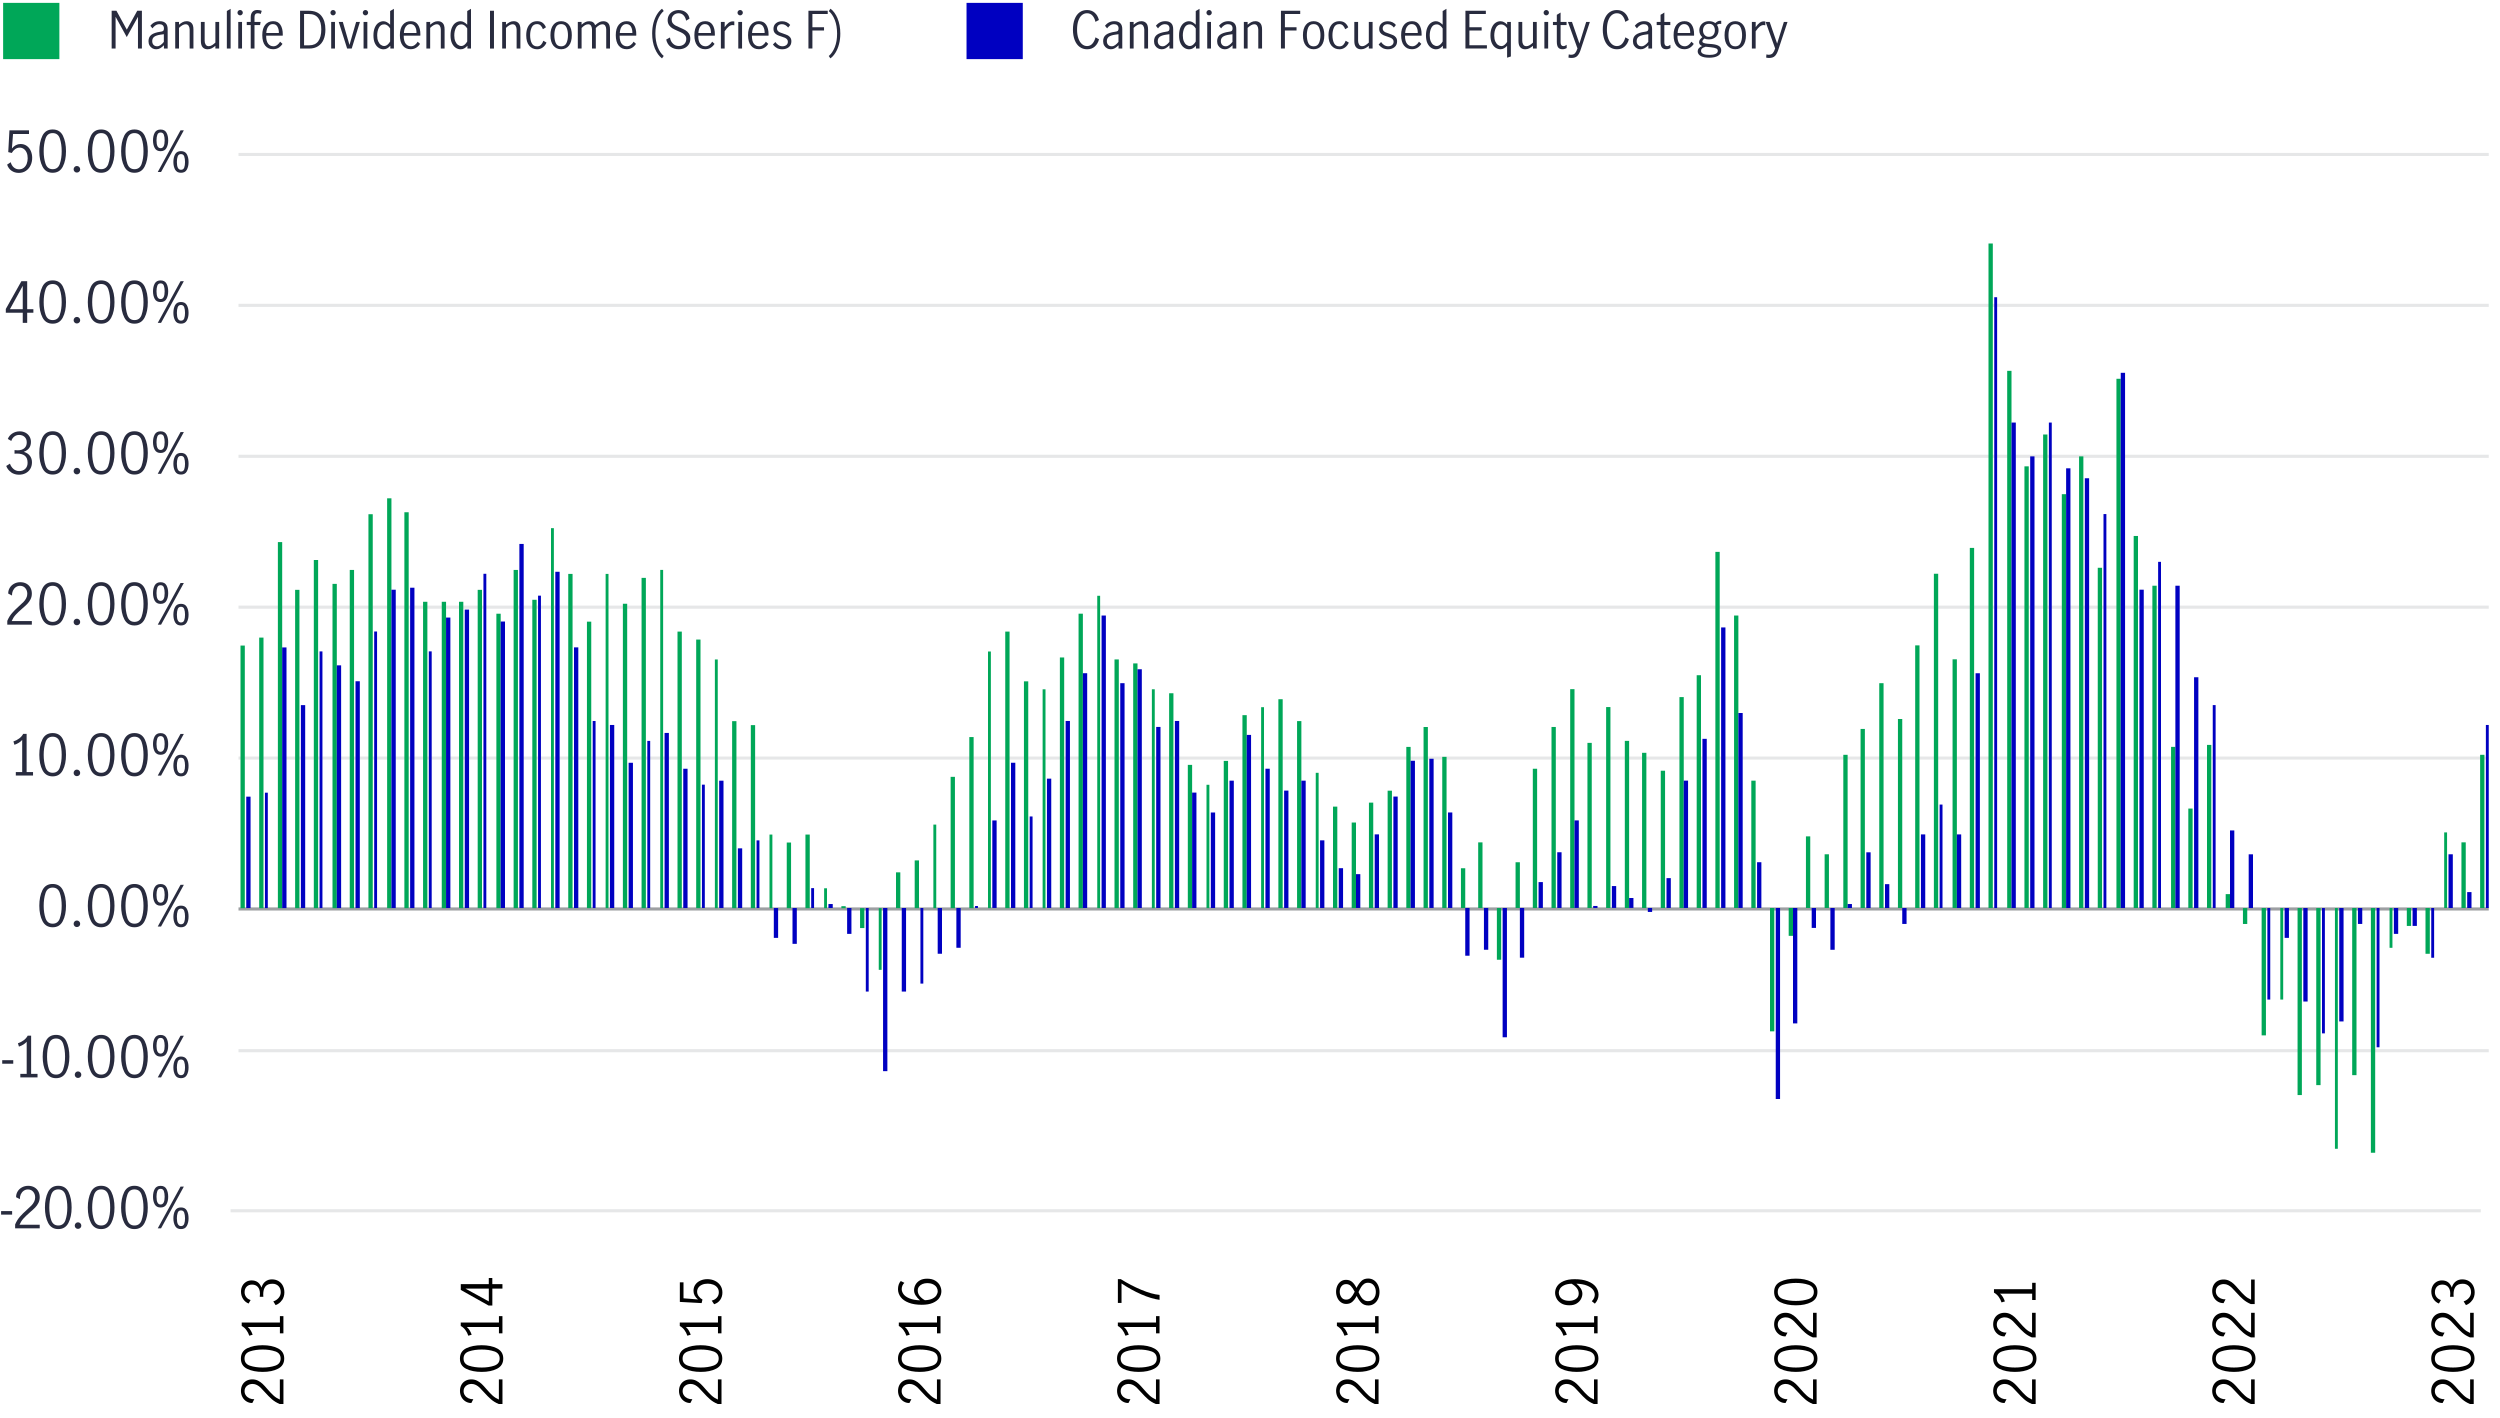<?xml version="1.0" encoding="UTF-8"?><svg id="dividend-income-fund" xmlns="http://www.w3.org/2000/svg" viewBox="0 0 800 453.88"><defs><style>.cls-1{stroke:#e6e7e8;}.cls-1,.cls-2{fill:none;stroke-linejoin:round;}.cls-2{stroke:#9d9fa2;}.cls-3{fill:#00a758;}.cls-4{fill:#0000c1;}.cls-5{fill:#282b3e;}</style></defs><line class="cls-1" x1="76.32" y1="336.23" x2="796.4" y2="336.23"/><line class="cls-1" x1="73.78" y1="387.45" x2="793.86" y2="387.45"/><path class="cls-5" d="m.35,387.55h3.53v1.13H.35v-1.13Z"/><path class="cls-5" d="m6.33,389.39c.59-.68,1.35-1.44,2.28-2.27.61-.54,1.09-.99,1.44-1.35.35-.36.64-.76.86-1.19.23-.43.34-.9.34-1.4,0-.72-.21-1.33-.63-1.82-.42-.49-.98-.74-1.67-.74-.53,0-.99.15-1.39.44s-.71.68-.92,1.15c-.21.47-.3.98-.28,1.52l-1.21-.63c-.01-.67.15-1.28.49-1.84s.8-.99,1.39-1.31c.59-.32,1.26-.49,1.99-.49s1.41.16,1.97.48c.56.32.98.75,1.28,1.31s.44,1.17.44,1.85-.14,1.28-.41,1.83c-.28.55-.62,1.03-1.03,1.46s-.97.94-1.67,1.54c-.85.73-1.54,1.39-2.07,1.97s-.95,1.25-1.28,2.01h6.46v1.15h-7.87v-1.22c.4-.95.89-1.76,1.49-2.45Z"/><path class="cls-5" d="m15.4,391.33c-.68-1.32-1.02-2.96-1.02-4.91s.33-3.62.99-4.96,1.75-2.01,3.28-2.01,2.63.67,3.29,2.01c.65,1.34.98,2.99.98,4.96s-.34,3.59-1.02,4.91c-.68,1.32-1.76,1.98-3.25,1.98s-2.57-.66-3.25-1.98Zm5.55-.91c.4-1.16.59-2.49.59-4s-.19-2.87-.58-4.05c-.39-1.18-1.16-1.76-2.31-1.76s-1.91.59-2.29,1.76c-.39,1.18-.58,2.53-.58,4.05s.2,2.85.59,4c.4,1.16,1.16,1.74,2.29,1.74s1.91-.58,2.3-1.74Z"/><path class="cls-5" d="m24.22,392.94c-.2-.2-.3-.44-.3-.73s.1-.55.3-.76c.2-.2.44-.31.73-.31s.55.1.76.31.31.46.31.76-.1.53-.31.73-.46.3-.76.3-.53-.1-.73-.3Z"/><path class="cls-5" d="m29.12,391.33c-.68-1.32-1.02-2.96-1.02-4.91s.33-3.62.99-4.96,1.75-2.01,3.28-2.01,2.63.67,3.29,2.01c.65,1.34.98,2.99.98,4.96s-.34,3.59-1.02,4.91c-.68,1.32-1.76,1.98-3.25,1.98s-2.57-.66-3.25-1.98Zm5.55-.91c.4-1.16.59-2.49.59-4s-.19-2.87-.58-4.05c-.39-1.18-1.16-1.76-2.31-1.76s-1.91.59-2.29,1.76c-.39,1.18-.58,2.53-.58,4.05s.2,2.85.59,4c.4,1.16,1.16,1.74,2.29,1.74s1.91-.58,2.3-1.74Z"/><path class="cls-5" d="m39.77,391.33c-.68-1.32-1.02-2.96-1.02-4.91s.33-3.62.99-4.96,1.75-2.01,3.28-2.01,2.63.67,3.29,2.01c.65,1.34.98,2.99.98,4.96s-.34,3.59-1.02,4.91c-.68,1.32-1.76,1.98-3.25,1.98s-2.57-.66-3.25-1.98Zm5.55-.91c.4-1.16.59-2.49.59-4s-.19-2.87-.58-4.05c-.39-1.18-1.16-1.76-2.31-1.76s-1.91.59-2.29,1.76c-.39,1.18-.58,2.53-.58,4.05s.2,2.85.59,4c.4,1.16,1.16,1.74,2.29,1.74s1.91-.58,2.3-1.74Z"/><path class="cls-5" d="m49.52,385.4c-.37-.67-.56-1.48-.56-2.44s.18-1.81.55-2.48.99-1.01,1.88-1.01,1.51.34,1.88,1.01.55,1.5.55,2.48-.19,1.77-.56,2.44-1,1-1.87,1-1.5-.33-1.87-1Zm3.17-2.44c0-.73-.09-1.34-.26-1.82-.17-.48-.52-.72-1.04-.72s-.86.24-1.04.72c-.18.48-.27,1.09-.27,1.82,0,1.66.44,2.48,1.31,2.48s1.3-.83,1.3-2.48Zm5.08-3.24h1.06l-7.29,13.34h-1.06l7.29-13.34Zm-1.73,12.59c-.37-.67-.56-1.48-.56-2.44s.18-1.81.55-2.48.99-1.01,1.88-1.01,1.52.34,1.88,1.01c.37.67.55,1.5.55,2.48s-.19,1.77-.56,2.44-1,1-1.87,1-1.5-.33-1.87-1Zm2.91-.67c.17-.47.26-1.06.26-1.77s-.09-1.34-.26-1.82c-.17-.48-.52-.72-1.04-.72s-.86.24-1.04.73c-.18.49-.27,1.09-.27,1.81,0,1.66.44,2.48,1.31,2.48.52,0,.86-.24,1.04-.71Z"/><path class="cls-5" d="m.71,339.26h3.53v1.13H.71v-1.13Z"/><path class="cls-5" d="m8.54,343.65v-10.3c-.56.67-1.39,1.19-2.48,1.57l-.32-1.08c.67-.22,1.28-.53,1.84-.95.55-.41.98-.9,1.28-1.47h1.1v12.22h2.05v1.12h-5.51v-1.12h2.05Z"/><path class="cls-5" d="m14.68,343.04c-.68-1.32-1.02-2.96-1.02-4.91s.33-3.62.99-4.96,1.75-2.01,3.28-2.01,2.63.67,3.29,2.01c.65,1.34.98,2.99.98,4.96s-.34,3.59-1.02,4.91c-.68,1.32-1.76,1.98-3.25,1.98s-2.57-.66-3.25-1.98Zm5.55-.91c.4-1.16.59-2.49.59-4s-.19-2.87-.58-4.05c-.39-1.18-1.16-1.76-2.31-1.76s-1.91.59-2.29,1.76c-.39,1.18-.58,2.53-.58,4.05s.2,2.85.59,4c.4,1.16,1.16,1.74,2.29,1.74s1.91-.58,2.3-1.74Z"/><path class="cls-5" d="m24.22,344.65c-.2-.2-.3-.44-.3-.73s.1-.55.3-.76c.2-.2.44-.31.73-.31s.55.1.76.31.31.46.31.76-.1.53-.31.73-.46.3-.76.3-.53-.1-.73-.3Z"/><path class="cls-5" d="m29.12,343.04c-.68-1.32-1.02-2.96-1.02-4.91s.33-3.62.99-4.96,1.75-2.01,3.28-2.01,2.63.67,3.29,2.01c.65,1.34.98,2.99.98,4.96s-.34,3.59-1.02,4.91c-.68,1.32-1.76,1.98-3.25,1.98s-2.57-.66-3.25-1.98Zm5.55-.91c.4-1.16.59-2.49.59-4s-.19-2.87-.58-4.05c-.39-1.18-1.16-1.76-2.31-1.76s-1.91.59-2.29,1.76c-.39,1.18-.58,2.53-.58,4.05s.2,2.85.59,4c.4,1.16,1.16,1.74,2.29,1.74s1.91-.58,2.3-1.74Z"/><path class="cls-5" d="m39.78,343.04c-.68-1.32-1.02-2.96-1.02-4.91s.33-3.62.99-4.96,1.75-2.01,3.28-2.01,2.63.67,3.29,2.01c.65,1.34.98,2.99.98,4.96s-.34,3.59-1.02,4.91c-.68,1.32-1.76,1.98-3.25,1.98s-2.57-.66-3.25-1.98Zm5.55-.91c.4-1.16.59-2.49.59-4s-.19-2.87-.58-4.05c-.39-1.18-1.16-1.76-2.31-1.76s-1.91.59-2.29,1.76c-.39,1.18-.58,2.53-.58,4.05s.2,2.85.59,4c.4,1.16,1.16,1.74,2.29,1.74s1.91-.58,2.3-1.74Z"/><path class="cls-5" d="m49.52,337.11c-.37-.67-.56-1.48-.56-2.44s.18-1.81.55-2.48.99-1.01,1.88-1.01,1.51.34,1.88,1.01.55,1.5.55,2.48-.19,1.77-.56,2.44-1,1-1.87,1-1.5-.33-1.87-1Zm3.17-2.44c0-.73-.09-1.34-.26-1.82-.17-.48-.52-.72-1.04-.72s-.86.24-1.04.72c-.18.48-.27,1.09-.27,1.82,0,1.66.44,2.48,1.31,2.48s1.3-.83,1.3-2.48Zm5.08-3.24h1.06l-7.29,13.34h-1.06l7.29-13.34Zm-1.73,12.59c-.37-.67-.56-1.48-.56-2.44s.18-1.81.55-2.48.99-1.01,1.88-1.01,1.52.34,1.88,1.01c.37.67.55,1.5.55,2.48s-.19,1.77-.56,2.44-1,1-1.87,1-1.5-.33-1.87-1Zm2.91-.67c.17-.47.26-1.06.26-1.77s-.09-1.34-.26-1.82c-.17-.48-.52-.72-1.04-.72s-.86.24-1.04.73c-.18.49-.27,1.09-.27,1.81,0,1.66.44,2.48,1.31,2.48.52,0,.86-.24,1.04-.71Z"/><line class="cls-2" x1="76.32" y1="290.87" x2="796.4" y2="290.87"/><path class="cls-5" d="m13.6,294.75c-.68-1.32-1.02-2.96-1.02-4.91s.33-3.62.99-4.96,1.75-2.01,3.28-2.01,2.63.67,3.29,2.01c.65,1.34.98,2.99.98,4.96s-.34,3.59-1.02,4.91c-.68,1.32-1.76,1.98-3.25,1.98s-2.57-.66-3.25-1.98Zm5.55-.91c.4-1.16.59-2.49.59-4s-.19-2.87-.58-4.05c-.39-1.18-1.16-1.76-2.31-1.76s-1.91.59-2.29,1.76c-.39,1.18-.58,2.53-.58,4.05s.2,2.85.59,4c.4,1.16,1.16,1.74,2.29,1.74s1.91-.58,2.3-1.74Z"/><path class="cls-5" d="m23.86,296.36c-.2-.2-.3-.44-.3-.73s.1-.55.3-.76c.2-.2.44-.31.73-.31s.55.1.76.31.31.46.31.76-.1.53-.31.73-.46.3-.76.3-.53-.1-.73-.3Z"/><path class="cls-5" d="m29.12,294.75c-.68-1.32-1.02-2.96-1.02-4.91s.33-3.62.99-4.96,1.75-2.01,3.28-2.01,2.63.67,3.29,2.01c.65,1.34.98,2.99.98,4.96s-.34,3.59-1.02,4.91c-.68,1.32-1.76,1.98-3.25,1.98s-2.57-.66-3.25-1.98Zm5.55-.91c.4-1.16.59-2.49.59-4s-.19-2.87-.58-4.05c-.39-1.18-1.16-1.76-2.31-1.76s-1.91.59-2.29,1.76c-.39,1.18-.58,2.53-.58,4.05s.2,2.85.59,4c.4,1.16,1.16,1.74,2.29,1.74s1.91-.58,2.3-1.74Z"/><path class="cls-5" d="m39.78,294.75c-.68-1.32-1.02-2.96-1.02-4.91s.33-3.62.99-4.96,1.75-2.01,3.28-2.01,2.63.67,3.29,2.01c.65,1.34.98,2.99.98,4.96s-.34,3.59-1.02,4.91c-.68,1.32-1.76,1.98-3.25,1.98s-2.57-.66-3.25-1.98Zm5.55-.91c.4-1.16.59-2.49.59-4s-.19-2.87-.58-4.05c-.39-1.18-1.16-1.76-2.31-1.76s-1.91.59-2.29,1.76c-.39,1.18-.58,2.53-.58,4.05s.2,2.85.59,4c.4,1.16,1.16,1.74,2.29,1.74s1.91-.58,2.3-1.74Z"/><path class="cls-5" d="m49.52,288.82c-.37-.67-.56-1.48-.56-2.44s.18-1.81.55-2.48.99-1.01,1.88-1.01,1.51.34,1.88,1.01.55,1.5.55,2.48-.19,1.77-.56,2.44-1,1-1.87,1-1.5-.33-1.87-1Zm3.17-2.44c0-.73-.09-1.34-.26-1.82-.17-.48-.52-.72-1.04-.72s-.86.24-1.04.72c-.18.48-.27,1.09-.27,1.82,0,1.66.44,2.48,1.31,2.48s1.3-.83,1.3-2.48Zm5.08-3.24h1.06l-7.29,13.34h-1.06l7.29-13.34Zm-1.73,12.59c-.37-.67-.56-1.48-.56-2.44s.18-1.81.55-2.48.99-1.01,1.88-1.01,1.52.34,1.88,1.01c.37.67.55,1.5.55,2.48s-.19,1.77-.56,2.44-1,1-1.87,1-1.5-.33-1.87-1Zm2.91-.67c.17-.47.26-1.06.26-1.77s-.09-1.34-.26-1.82c-.17-.48-.52-.72-1.04-.72s-.86.24-1.04.73c-.18.49-.27,1.09-.27,1.81,0,1.66.44,2.48,1.31,2.48.52,0,.86-.24,1.04-.71Z"/><line class="cls-1" x1="76.32" y1="242.58" x2="796.4" y2="242.58"/><path class="cls-5" d="m7.1,247.07v-10.3c-.56.67-1.39,1.19-2.48,1.57l-.32-1.08c.67-.22,1.28-.53,1.84-.95.55-.41.98-.9,1.28-1.47h1.1v12.22h2.05v1.12h-5.51v-1.12h2.05Z"/><path class="cls-5" d="m13.6,246.46c-.68-1.32-1.02-2.96-1.02-4.91s.33-3.62.99-4.96,1.75-2.01,3.28-2.01,2.63.67,3.29,2.01c.65,1.34.98,2.99.98,4.96s-.34,3.59-1.02,4.91c-.68,1.32-1.76,1.98-3.25,1.98s-2.57-.66-3.25-1.98Zm5.55-.91c.4-1.16.59-2.49.59-4s-.19-2.87-.58-4.05c-.39-1.18-1.16-1.76-2.31-1.76s-1.91.59-2.29,1.76c-.39,1.18-.58,2.53-.58,4.05s.2,2.85.59,4c.4,1.16,1.16,1.74,2.29,1.74s1.91-.58,2.3-1.74Z"/><path class="cls-5" d="m23.86,248.07c-.2-.2-.3-.44-.3-.73s.1-.55.3-.76c.2-.2.44-.31.73-.31s.55.1.76.31.31.46.31.76-.1.53-.31.73-.46.3-.76.3-.53-.1-.73-.3Z"/><path class="cls-5" d="m29.12,246.46c-.68-1.32-1.02-2.96-1.02-4.91s.33-3.62.99-4.96,1.75-2.01,3.28-2.01,2.63.67,3.29,2.01c.65,1.34.98,2.99.98,4.96s-.34,3.59-1.02,4.91c-.68,1.32-1.76,1.98-3.25,1.98s-2.57-.66-3.25-1.98Zm5.55-.91c.4-1.16.59-2.49.59-4s-.19-2.87-.58-4.05c-.39-1.18-1.16-1.76-2.31-1.76s-1.91.59-2.29,1.76c-.39,1.18-.58,2.53-.58,4.05s.2,2.85.59,4c.4,1.16,1.16,1.74,2.29,1.74s1.91-.58,2.3-1.74Z"/><path class="cls-5" d="m39.78,246.46c-.68-1.32-1.02-2.96-1.02-4.91s.33-3.62.99-4.96,1.75-2.01,3.28-2.01,2.63.67,3.29,2.01c.65,1.34.98,2.99.98,4.96s-.34,3.59-1.02,4.91c-.68,1.32-1.76,1.98-3.25,1.98s-2.57-.66-3.25-1.98Zm5.55-.91c.4-1.16.59-2.49.59-4s-.19-2.87-.58-4.05c-.39-1.18-1.16-1.76-2.31-1.76s-1.91.59-2.29,1.76c-.39,1.18-.58,2.53-.58,4.05s.2,2.85.59,4c.4,1.16,1.16,1.74,2.29,1.74s1.91-.58,2.3-1.74Z"/><path class="cls-5" d="m49.52,240.53c-.37-.67-.56-1.48-.56-2.44s.18-1.81.55-2.48.99-1.01,1.88-1.01,1.51.34,1.88,1.01.55,1.5.55,2.48-.19,1.77-.56,2.44-1,1-1.87,1-1.5-.33-1.87-1Zm3.17-2.44c0-.73-.09-1.34-.26-1.82-.17-.48-.52-.72-1.04-.72s-.86.24-1.04.72c-.18.48-.27,1.09-.27,1.82,0,1.66.44,2.48,1.31,2.48s1.3-.83,1.3-2.48Zm5.08-3.24h1.06l-7.29,13.34h-1.06l7.29-13.34Zm-1.73,12.59c-.37-.67-.56-1.48-.56-2.44s.18-1.81.55-2.48.99-1.01,1.88-1.01,1.52.34,1.88,1.01c.37.67.55,1.5.55,2.48s-.19,1.77-.56,2.44-1,1-1.87,1-1.5-.33-1.87-1Zm2.91-.67c.17-.47.26-1.06.26-1.77s-.09-1.34-.26-1.82c-.17-.48-.52-.72-1.04-.72s-.86.24-1.04.73c-.18.49-.27,1.09-.27,1.81,0,1.66.44,2.48,1.31,2.48.52,0,.86-.24,1.04-.71Z"/><line class="cls-1" x1="76.32" y1="194.29" x2="796.4" y2="194.29"/><path class="cls-5" d="m3.81,196.23c.59-.68,1.35-1.44,2.28-2.27.61-.54,1.09-.99,1.44-1.35.35-.36.64-.76.86-1.19.23-.43.34-.9.34-1.4,0-.72-.21-1.33-.63-1.82-.42-.49-.98-.74-1.67-.74-.53,0-.99.15-1.39.44s-.71.68-.92,1.15c-.21.47-.3.98-.28,1.52l-1.21-.63c-.01-.67.15-1.28.49-1.84s.8-.99,1.39-1.31c.59-.32,1.26-.49,1.99-.49s1.41.16,1.97.48c.56.32.98.75,1.28,1.31s.44,1.17.44,1.85-.14,1.28-.41,1.83c-.28.55-.62,1.03-1.03,1.46s-.97.94-1.67,1.54c-.85.73-1.54,1.39-2.07,1.97s-.95,1.25-1.28,2.01h6.46v1.15H2.33v-1.22c.4-.95.89-1.76,1.49-2.45Z"/><path class="cls-5" d="m13.6,198.17c-.68-1.32-1.02-2.96-1.02-4.91s.33-3.62.99-4.96,1.75-2.01,3.28-2.01,2.63.67,3.29,2.01c.65,1.34.98,2.99.98,4.96s-.34,3.59-1.02,4.91c-.68,1.32-1.76,1.98-3.25,1.98s-2.57-.66-3.25-1.98Zm5.55-.91c.4-1.16.59-2.49.59-4s-.19-2.87-.58-4.05c-.39-1.18-1.16-1.76-2.31-1.76s-1.91.59-2.29,1.76c-.39,1.18-.58,2.53-.58,4.05s.2,2.85.59,4c.4,1.16,1.16,1.74,2.29,1.74s1.91-.58,2.3-1.74Z"/><path class="cls-5" d="m23.86,199.78c-.2-.2-.3-.44-.3-.73s.1-.55.3-.76c.2-.2.44-.31.73-.31s.55.1.76.31.31.46.31.76-.1.53-.31.73-.46.3-.76.3-.53-.1-.73-.3Z"/><path class="cls-5" d="m29.12,198.17c-.68-1.32-1.02-2.96-1.02-4.91s.33-3.62.99-4.96,1.75-2.01,3.28-2.01,2.63.67,3.29,2.01c.65,1.34.98,2.99.98,4.96s-.34,3.59-1.02,4.91c-.68,1.32-1.76,1.98-3.25,1.98s-2.57-.66-3.25-1.98Zm5.55-.91c.4-1.16.59-2.49.59-4s-.19-2.87-.58-4.05c-.39-1.18-1.16-1.76-2.31-1.76s-1.91.59-2.29,1.76c-.39,1.18-.58,2.53-.58,4.05s.2,2.85.59,4c.4,1.16,1.16,1.74,2.29,1.74s1.91-.58,2.3-1.74Z"/><path class="cls-5" d="m39.78,198.17c-.68-1.32-1.02-2.96-1.02-4.91s.33-3.62.99-4.96,1.75-2.01,3.28-2.01,2.63.67,3.29,2.01c.65,1.34.98,2.99.98,4.96s-.34,3.59-1.02,4.91c-.68,1.32-1.76,1.98-3.25,1.98s-2.57-.66-3.25-1.98Zm5.55-.91c.4-1.16.59-2.49.59-4s-.19-2.87-.58-4.05c-.39-1.18-1.16-1.76-2.31-1.76s-1.91.59-2.29,1.76c-.39,1.18-.58,2.53-.58,4.05s.2,2.85.59,4c.4,1.16,1.16,1.74,2.29,1.74s1.91-.58,2.3-1.74Z"/><path class="cls-5" d="m49.52,192.24c-.37-.67-.56-1.48-.56-2.44s.18-1.81.55-2.48.99-1.01,1.88-1.01,1.51.34,1.88,1.01.55,1.5.55,2.48-.19,1.77-.56,2.44-1,1-1.87,1-1.5-.33-1.87-1Zm3.17-2.44c0-.73-.09-1.34-.26-1.82-.17-.48-.52-.72-1.04-.72s-.86.24-1.04.72c-.18.48-.27,1.09-.27,1.82,0,1.66.44,2.48,1.31,2.48s1.3-.83,1.3-2.48Zm5.08-3.24h1.06l-7.29,13.34h-1.06l7.29-13.34Zm-1.73,12.59c-.37-.67-.56-1.48-.56-2.44s.18-1.81.55-2.48.99-1.01,1.88-1.01,1.52.34,1.88,1.01c.37.67.55,1.5.55,2.48s-.19,1.77-.56,2.44-1,1-1.87,1-1.5-.33-1.87-1Zm2.91-.67c.17-.47.26-1.06.26-1.77s-.09-1.34-.26-1.82c-.17-.48-.52-.72-1.04-.72s-.86.24-1.04.73c-.18.49-.27,1.09-.27,1.81,0,1.66.44,2.48,1.31,2.48.52,0,.86-.24,1.04-.71Z"/><line class="cls-1" x1="76.32" y1="146.01" x2="796.4" y2="146.01"/><path class="cls-5" d="m3.59,151.14c-.74-.49-1.28-1.17-1.6-2.03l1.19-.74c.24.7.62,1.27,1.14,1.71.52.44,1.12.67,1.79.67.82,0,1.47-.24,1.97-.72.5-.48.75-1.13.75-1.94,0-1.06-.3-1.81-.9-2.27-.6-.46-1.44-.68-2.52-.68-.32,0-.58.01-.76.04v-1.15c.29.05.61.07.97.07.95,0,1.67-.23,2.18-.68s.76-1.07.76-1.84-.22-1.31-.67-1.75c-.44-.43-1.04-.65-1.78-.65-.6,0-1.12.18-1.58.55s-.75.83-.91,1.38l-1.12-.65c.29-.73.77-1.32,1.46-1.76.68-.44,1.47-.67,2.36-.67.68,0,1.3.15,1.84.44.55.29.97.7,1.28,1.22.31.52.46,1.09.46,1.73,0,.76-.18,1.39-.54,1.91s-.94.94-1.75,1.26c.85.24,1.5.66,1.95,1.25s.67,1.29.67,2.08-.18,1.51-.54,2.11c-.36.6-.85,1.06-1.49,1.39-.63.32-1.34.49-2.13.49-.92,0-1.76-.25-2.5-.74Z"/><path class="cls-5" d="m13.6,149.88c-.68-1.32-1.02-2.96-1.02-4.91s.33-3.62.99-4.96,1.75-2.01,3.28-2.01,2.63.67,3.29,2.01c.65,1.34.98,2.99.98,4.96s-.34,3.59-1.02,4.91c-.68,1.32-1.76,1.98-3.25,1.98s-2.57-.66-3.25-1.98Zm5.55-.91c.4-1.16.59-2.49.59-4s-.19-2.87-.58-4.05c-.39-1.18-1.16-1.76-2.31-1.76s-1.91.59-2.29,1.76c-.39,1.18-.58,2.53-.58,4.05s.2,2.85.59,4c.4,1.16,1.16,1.74,2.29,1.74s1.91-.58,2.3-1.74Z"/><path class="cls-5" d="m23.86,151.5c-.2-.2-.3-.44-.3-.73s.1-.55.3-.76c.2-.2.44-.31.73-.31s.55.1.76.31.31.46.31.76-.1.53-.31.73-.46.3-.76.3-.53-.1-.73-.3Z"/><path class="cls-5" d="m29.12,149.88c-.68-1.32-1.02-2.96-1.02-4.91s.33-3.62.99-4.96,1.75-2.01,3.28-2.01,2.63.67,3.29,2.01c.65,1.34.98,2.99.98,4.96s-.34,3.59-1.02,4.91c-.68,1.32-1.76,1.98-3.25,1.98s-2.57-.66-3.25-1.98Zm5.55-.91c.4-1.16.59-2.49.59-4s-.19-2.87-.58-4.05c-.39-1.18-1.16-1.76-2.31-1.76s-1.91.59-2.29,1.76c-.39,1.18-.58,2.53-.58,4.05s.2,2.85.59,4c.4,1.16,1.16,1.74,2.29,1.74s1.91-.58,2.3-1.74Z"/><path class="cls-5" d="m39.78,149.88c-.68-1.32-1.02-2.96-1.02-4.91s.33-3.62.99-4.96,1.75-2.01,3.28-2.01,2.63.67,3.29,2.01c.65,1.34.98,2.99.98,4.96s-.34,3.59-1.02,4.91c-.68,1.32-1.76,1.98-3.25,1.98s-2.57-.66-3.25-1.98Zm5.55-.91c.4-1.16.59-2.49.59-4s-.19-2.87-.58-4.05c-.39-1.18-1.16-1.76-2.31-1.76s-1.91.59-2.29,1.76c-.39,1.18-.58,2.53-.58,4.05s.2,2.85.59,4c.4,1.16,1.16,1.74,2.29,1.74s1.91-.58,2.3-1.74Z"/><path class="cls-5" d="m49.52,143.95c-.37-.67-.56-1.48-.56-2.44s.18-1.81.55-2.48.99-1.01,1.88-1.01,1.51.34,1.88,1.01.55,1.5.55,2.48-.19,1.77-.56,2.44-1,1-1.87,1-1.5-.33-1.87-1Zm3.17-2.44c0-.73-.09-1.34-.26-1.82-.17-.48-.52-.72-1.04-.72s-.86.24-1.04.72c-.18.48-.27,1.09-.27,1.82,0,1.66.44,2.48,1.31,2.48s1.3-.83,1.3-2.48Zm5.08-3.24h1.06l-7.29,13.34h-1.06l7.29-13.34Zm-1.73,12.59c-.37-.67-.56-1.48-.56-2.44s.18-1.81.55-2.48.99-1.01,1.88-1.01,1.52.34,1.88,1.01c.37.67.55,1.5.55,2.48s-.19,1.77-.56,2.44-1,1-1.87,1-1.5-.33-1.87-1Zm2.91-.67c.17-.47.26-1.06.26-1.77s-.09-1.34-.26-1.82c-.17-.48-.52-.72-1.04-.72s-.86.24-1.04.73c-.18.49-.27,1.09-.27,1.81,0,1.66.44,2.48,1.31,2.48.52,0,.86-.24,1.04-.71Z"/><line class="cls-1" x1="76.32" y1="97.72" x2="796.4" y2="97.72"/><path class="cls-5" d="m7.28,100.08H1.86v-1.21l4.99-8.89h1.85v8.96h1.98v1.13h-1.98v3.24h-1.42v-3.24Zm0-1.13v-7.45h-.02l-4.09,7.45h4.1Z"/><path class="cls-5" d="m13.6,101.6c-.68-1.32-1.02-2.96-1.02-4.91s.33-3.62.99-4.96c.66-1.34,1.75-2.01,3.28-2.01s2.63.67,3.29,2.01c.65,1.34.98,2.99.98,4.96s-.34,3.59-1.02,4.91c-.68,1.32-1.76,1.98-3.25,1.98s-2.57-.66-3.25-1.98Zm5.55-.91c.4-1.16.59-2.49.59-4s-.19-2.87-.58-4.05c-.39-1.18-1.16-1.76-2.31-1.76s-1.91.59-2.29,1.76c-.39,1.18-.58,2.53-.58,4.05s.2,2.85.59,4c.4,1.16,1.16,1.74,2.29,1.74s1.91-.58,2.3-1.74Z"/><path class="cls-5" d="m23.86,103.21c-.2-.2-.3-.44-.3-.73s.1-.55.3-.76c.2-.2.44-.31.73-.31s.55.1.76.31c.2.2.31.46.31.76s-.1.53-.31.73c-.2.2-.46.3-.76.3s-.53-.1-.73-.3Z"/><path class="cls-5" d="m29.12,101.6c-.68-1.32-1.02-2.96-1.02-4.91s.33-3.62.99-4.96c.66-1.34,1.75-2.01,3.28-2.01s2.63.67,3.29,2.01c.65,1.34.98,2.99.98,4.96s-.34,3.59-1.02,4.91c-.68,1.32-1.76,1.98-3.25,1.98s-2.57-.66-3.25-1.98Zm5.55-.91c.4-1.16.59-2.49.59-4s-.19-2.87-.58-4.05c-.39-1.18-1.16-1.76-2.31-1.76s-1.91.59-2.29,1.76c-.39,1.18-.58,2.53-.58,4.05s.2,2.85.59,4c.4,1.16,1.16,1.74,2.29,1.74s1.91-.58,2.3-1.74Z"/><path class="cls-5" d="m39.78,101.6c-.68-1.32-1.02-2.96-1.02-4.91s.33-3.62.99-4.96c.66-1.34,1.75-2.01,3.28-2.01s2.63.67,3.29,2.01c.65,1.34.98,2.99.98,4.96s-.34,3.59-1.02,4.91c-.68,1.32-1.76,1.98-3.25,1.98s-2.57-.66-3.25-1.98Zm5.55-.91c.4-1.16.59-2.49.59-4s-.19-2.87-.58-4.05c-.39-1.18-1.16-1.76-2.31-1.76s-1.91.59-2.29,1.76c-.39,1.18-.58,2.53-.58,4.05s.2,2.85.59,4c.4,1.16,1.16,1.74,2.29,1.74s1.91-.58,2.3-1.74Z"/><path class="cls-5" d="m49.52,95.66c-.37-.67-.56-1.48-.56-2.44s.18-1.81.55-2.48c.37-.67.99-1.01,1.88-1.01s1.51.34,1.88,1.01c.37.67.55,1.5.55,2.48s-.19,1.77-.56,2.44-1,1-1.87,1-1.5-.33-1.87-1Zm3.17-2.44c0-.73-.09-1.34-.26-1.82s-.52-.72-1.04-.72-.86.24-1.04.72-.27,1.09-.27,1.82c0,1.66.44,2.48,1.31,2.48s1.3-.83,1.3-2.48Zm5.08-3.24h1.06l-7.29,13.34h-1.06l7.29-13.34Zm-1.73,12.59c-.37-.67-.56-1.48-.56-2.44s.18-1.81.55-2.48.99-1.01,1.88-1.01,1.52.34,1.88,1.01c.37.67.55,1.5.55,2.48s-.19,1.77-.56,2.44-1,1-1.87,1-1.5-.33-1.87-1Zm2.91-.67c.17-.47.26-1.06.26-1.77s-.09-1.34-.26-1.82-.52-.72-1.04-.72-.86.24-1.04.73c-.18.49-.27,1.09-.27,1.81,0,1.66.44,2.48,1.31,2.48.52,0,.86-.24,1.04-.71Z"/><line class="cls-1" x1="76.32" y1="49.43" x2="796.4" y2="49.43"/><path class="cls-5" d="m3.68,54.63c-.66-.46-1.13-1.11-1.4-1.95l1.15-.77c.18.7.51,1.25.98,1.66.47.41,1.03.61,1.67.61s1.13-.17,1.55-.5c.42-.34.73-.77.93-1.31s.3-1.12.3-1.73c0-.7-.11-1.3-.34-1.82-.23-.52-.54-.91-.93-1.18-.39-.27-.83-.4-1.3-.4-.53,0-1.01.16-1.46.49-.44.32-.8.73-1.06,1.22l-1.13-.27.38-6.97h6.26v1.17h-5.11l-.36,4.64c.78-.96,1.7-1.44,2.75-1.44.79,0,1.47.21,2.03.62.56.41.99.96,1.28,1.64.29.68.43,1.4.43,2.17,0,.86-.17,1.67-.52,2.4-.35.74-.85,1.33-1.49,1.76-.65.44-1.4.66-2.27.66s-1.66-.23-2.32-.69Z"/><path class="cls-5" d="m13.6,53.31c-.68-1.32-1.02-2.96-1.02-4.91s.33-3.62.99-4.96c.66-1.34,1.75-2.01,3.28-2.01s2.63.67,3.29,2.01c.65,1.34.98,2.99.98,4.96s-.34,3.59-1.02,4.91c-.68,1.32-1.76,1.98-3.25,1.98s-2.57-.66-3.25-1.98Zm5.55-.91c.4-1.16.59-2.49.59-4s-.19-2.87-.58-4.05c-.39-1.18-1.16-1.76-2.31-1.76s-1.91.59-2.29,1.76c-.39,1.18-.58,2.53-.58,4.05s.2,2.85.59,4c.4,1.16,1.16,1.74,2.29,1.74s1.91-.58,2.3-1.74Z"/><path class="cls-5" d="m23.86,54.92c-.2-.2-.3-.44-.3-.73s.1-.55.3-.76c.2-.2.44-.31.73-.31s.55.1.76.31c.2.2.31.46.31.76s-.1.53-.31.73c-.2.2-.46.3-.76.3s-.53-.1-.73-.3Z"/><path class="cls-5" d="m29.12,53.31c-.68-1.32-1.02-2.96-1.02-4.91s.33-3.62.99-4.96c.66-1.34,1.75-2.01,3.28-2.01s2.63.67,3.29,2.01c.65,1.34.98,2.99.98,4.96s-.34,3.59-1.02,4.91c-.68,1.32-1.76,1.98-3.25,1.98s-2.57-.66-3.25-1.98Zm5.55-.91c.4-1.16.59-2.49.59-4s-.19-2.87-.58-4.05c-.39-1.18-1.16-1.76-2.31-1.76s-1.91.59-2.29,1.76c-.39,1.18-.58,2.53-.58,4.05s.2,2.85.59,4c.4,1.16,1.16,1.74,2.29,1.74s1.91-.58,2.3-1.74Z"/><path class="cls-5" d="m39.78,53.31c-.68-1.32-1.02-2.96-1.02-4.91s.33-3.62.99-4.96c.66-1.34,1.75-2.01,3.28-2.01s2.63.67,3.29,2.01c.65,1.34.98,2.99.98,4.96s-.34,3.59-1.02,4.91c-.68,1.32-1.76,1.98-3.25,1.98s-2.57-.66-3.25-1.98Zm5.55-.91c.4-1.16.59-2.49.59-4s-.19-2.87-.58-4.05c-.39-1.18-1.16-1.76-2.31-1.76s-1.91.59-2.29,1.76c-.39,1.18-.58,2.53-.58,4.05s.2,2.85.59,4c.4,1.16,1.16,1.74,2.29,1.74s1.91-.58,2.3-1.74Z"/><path class="cls-5" d="m49.52,47.38c-.37-.67-.56-1.48-.56-2.44s.18-1.81.55-2.48c.37-.67.99-1.01,1.88-1.01s1.51.34,1.88,1.01c.37.67.55,1.5.55,2.48s-.19,1.77-.56,2.44-1,1-1.87,1-1.5-.33-1.87-1Zm3.17-2.44c0-.73-.09-1.34-.26-1.82s-.52-.72-1.04-.72-.86.24-1.04.72-.27,1.09-.27,1.82c0,1.66.44,2.48,1.31,2.48s1.3-.83,1.3-2.48Zm5.08-3.24h1.06l-7.29,13.34h-1.06l7.29-13.34Zm-1.73,12.59c-.37-.67-.56-1.48-.56-2.44s.18-1.81.55-2.48.99-1.01,1.88-1.01,1.52.34,1.88,1.01c.37.67.55,1.5.55,2.48s-.19,1.77-.56,2.44-1,1-1.87,1-1.5-.33-1.87-1Zm2.91-.67c.17-.47.26-1.06.26-1.77s-.09-1.34-.26-1.82-.52-.72-1.04-.72-.86.24-1.04.73c-.18.49-.27,1.09-.27,1.81,0,1.66.44,2.48,1.31,2.48.52,0,.86-.24,1.04-.71Z"/><rect class="cls-3" x="1" y=".92" width="18" height="18"/><path class="cls-5" d="m35.73,3.44h1.53l3.3,6.02h.03l3.33-6.02h1.49v12.1h-1.26V5.43h-.03l-3.56,6.43-3.54-6.43h-.03v10.1h-1.26V3.44Z"/><path class="cls-5" d="m48.77,15.45c-.38-.21-.68-.5-.91-.89s-.34-.85-.34-1.38c0-.89.3-1.57.91-2.04.61-.47,1.57-.79,2.87-.98.47-.05.78-.15.93-.29s.23-.39.23-.78c0-.45-.13-.78-.39-1.01-.26-.23-.62-.34-1.06-.34s-.86.12-1.25.38-.71.57-.97.96l-.67-.83c.76-.98,1.76-1.47,3-1.47.82,0,1.44.21,1.88.64.44.42.65,1.07.65,1.93v6.19h-1.19v-1.06c-.42.42-.82.75-1.2.96-.38.22-.8.33-1.27.33s-.86-.1-1.23-.31Zm2.64-1.05c.38-.27.72-.6,1.02-1v-2.45h-.03l-1.04.15c-.92.13-1.6.36-2.02.68-.42.32-.63.78-.63,1.38,0,.5.14.9.42,1.2.28.3.66.45,1.15.45.38,0,.76-.13,1.13-.4Z"/><path class="cls-5" d="m57.28,7.01v.9c.38-.34.77-.61,1.17-.82s.83-.31,1.31-.31c.63,0,1.15.2,1.54.61.4.41.6,1.09.6,2.05v6.09h-1.21v-6.06c0-.45-.11-.84-.32-1.19-.21-.35-.54-.52-.97-.52-.61,0-1.32.39-2.12,1.16v6.61h-1.21V7.01h1.21Z"/><path class="cls-5" d="m64.88,15.15c-.4-.41-.6-1.09-.6-2.03v-6.1h1.21v6.07c0,.44.11.83.32,1.17.21.35.54.52.99.52.36,0,.72-.11,1.07-.33s.7-.5,1.05-.82v-6.61h1.21v8.52h-1.21v-.88c-.4.34-.8.61-1.19.81-.39.2-.83.3-1.31.3-.63,0-1.15-.2-1.54-.61Z"/><path class="cls-5" d="m72.59,3.52l1.21-.7v12.72h-1.21V3.52Z"/><path class="cls-5" d="m76.24,4.66c-.17-.17-.25-.38-.25-.6s.08-.44.25-.61c.17-.17.37-.25.6-.25s.43.08.6.25c.17.17.26.37.26.61s-.09.43-.26.6c-.17.17-.38.26-.6.26s-.43-.09-.6-.26Zm0,2.35h1.21v8.52h-1.21V7.01Z"/><path class="cls-5" d="m78.96,8.02v-1.01h1.27v-1.49c0-.74.18-1.31.55-1.72.36-.41.89-.61,1.59-.61.26,0,.52.03.78.08.25.05.46.12.61.2l-.33,1c-.28-.15-.6-.23-.95-.23-.7,0-1.04.41-1.04,1.24v1.53h1.96l-.18,1.01h-1.78v7.51h-1.21v-7.51h-1.27Z"/><path class="cls-5" d="m84.86,14.6c-.62-.77-.93-1.89-.93-3.36s.31-2.52.94-3.3c.63-.77,1.48-1.16,2.55-1.16s1.8.38,2.31,1.15c.51.77.76,1.79.76,3.08,0,.17,0,.31-.02.41h-5.3c-.01,1.15.2,2.01.63,2.56.43.56,1,.83,1.72.83.42,0,.83-.14,1.2-.42.38-.28.68-.63.92-1.05l.75.7c-.32.51-.73.92-1.24,1.24-.51.32-1.1.47-1.78.47-1.05,0-1.89-.39-2.51-1.16Zm3.93-6.07c-.32-.54-.81-.82-1.49-.82-.45,0-.83.14-1.14.42-.32.28-.55.63-.7,1.07-.15.44-.23.89-.25,1.35h4.03c.01-.81-.14-1.48-.46-2.02Z"/><path class="cls-5" d="m98.8,3.44c1.82,0,3.16.54,4.03,1.62.87,1.08,1.3,2.55,1.3,4.41,0,1.21-.19,2.27-.58,3.18-.39.91-.97,1.62-1.76,2.13-.78.51-1.74.76-2.87.76h-2.9V3.44h2.77Zm3.05,9.74c.64-.88.96-2.13.96-3.76s-.32-2.78-.97-3.64c-.65-.86-1.63-1.29-2.96-1.29h-1.58v10.01h1.65c1.29,0,2.26-.44,2.9-1.31Z"/><path class="cls-5" d="m105.98,4.66c-.17-.17-.25-.38-.25-.6s.08-.44.25-.61c.17-.17.37-.25.6-.25s.43.08.6.25c.17.17.26.37.26.61s-.09.43-.26.6c-.17.17-.38.26-.6.26s-.43-.09-.6-.26Zm0,2.35h1.21v8.52h-1.21V7.01Z"/><path class="cls-5" d="m108.39,7.01h1.31l2.12,7.33h.03l2.11-7.33h1.22l-2.63,8.52h-1.47l-2.69-8.52Z"/><path class="cls-5" d="m116.34,4.66c-.17-.17-.25-.38-.25-.6s.08-.44.25-.61c.17-.17.37-.25.6-.25s.43.08.6.25c.17.17.26.37.26.61s-.09.43-.26.6c-.17.17-.38.26-.6.26s-.43-.09-.6-.26Zm0,2.35h1.21v8.52h-1.21V7.01Z"/><path class="cls-5" d="m121.23,15.33c-.49-.29-.9-.76-1.23-1.42s-.5-1.52-.5-2.57.16-1.89.47-2.58c.31-.69.72-1.19,1.21-1.5.49-.32.99-.47,1.5-.47.39,0,.76.1,1.12.3.35.2.7.47,1.04.81V3.52l1.21-.7v12.72h-1.14v-.91c-.35.38-.69.67-1.03.86-.34.19-.73.29-1.17.29-.49,0-.98-.14-1.47-.43Zm2.8-1.05c.34-.29.61-.63.81-1.01v-4.16c-.23-.38-.5-.69-.82-.94-.32-.24-.67-.37-1.08-.37-.76,0-1.33.35-1.69,1.05-.37.7-.55,1.54-.55,2.51,0,.73.11,1.35.32,1.85.21.51.49.88.83,1.13s.71.38,1.09.38.74-.15,1.08-.44Z"/><path class="cls-5" d="m128.89,14.6c-.62-.77-.93-1.89-.93-3.36s.31-2.52.94-3.3c.62-.77,1.48-1.16,2.55-1.16s1.8.38,2.31,1.15c.51.77.76,1.79.76,3.08,0,.17,0,.31-.02.41h-5.31c-.01,1.15.2,2.01.63,2.56.43.56,1,.83,1.72.83.42,0,.82-.14,1.2-.42.38-.28.68-.63.92-1.05l.75.7c-.32.51-.73.92-1.24,1.24-.51.32-1.11.47-1.78.47-1.06,0-1.89-.39-2.51-1.16Zm3.93-6.07c-.32-.54-.81-.82-1.49-.82-.45,0-.83.14-1.14.42-.32.28-.55.63-.7,1.07-.15.44-.23.89-.24,1.35h4.03c.01-.81-.14-1.48-.46-2.02Z"/><path class="cls-5" d="m137.65,7.01v.9c.38-.34.77-.61,1.17-.82.4-.21.84-.31,1.31-.31.63,0,1.14.2,1.54.61.4.41.6,1.09.6,2.05v6.09h-1.21v-6.06c0-.45-.11-.84-.32-1.19-.21-.35-.54-.52-.97-.52-.61,0-1.32.39-2.12,1.16v6.61h-1.21V7.01h1.21Z"/><path class="cls-5" d="m145.9,15.33c-.49-.29-.9-.76-1.23-1.42s-.5-1.52-.5-2.57.16-1.89.47-2.58c.31-.69.72-1.19,1.21-1.5.49-.32.99-.47,1.5-.47.39,0,.76.1,1.12.3.35.2.7.47,1.04.81V3.52l1.21-.7v12.72h-1.14v-.91c-.35.38-.69.67-1.03.86-.34.19-.73.29-1.17.29-.49,0-.98-.14-1.47-.43Zm2.8-1.05c.34-.29.61-.63.81-1.01v-4.16c-.23-.38-.5-.69-.82-.94-.32-.24-.67-.37-1.08-.37-.76,0-1.33.35-1.69,1.05-.37.7-.55,1.54-.55,2.51,0,.73.11,1.35.32,1.85.21.51.49.88.83,1.13s.71.38,1.09.38.74-.15,1.08-.44Z"/><path class="cls-5" d="m156.8,3.44h1.27v12.1h-1.27V3.44Z"/><path class="cls-5" d="m161.91,7.01v.9c.38-.34.77-.61,1.17-.82.4-.21.84-.31,1.31-.31.63,0,1.14.2,1.54.61.4.41.6,1.09.6,2.05v6.09h-1.21v-6.06c0-.45-.11-.84-.32-1.19-.21-.35-.54-.52-.97-.52-.61,0-1.32.39-2.12,1.16v6.61h-1.21V7.01h1.21Z"/><path class="cls-5" d="m169.35,14.62c-.64-.77-.96-1.89-.96-3.35,0-.96.15-1.77.44-2.45.29-.67.71-1.18,1.23-1.53s1.14-.51,1.84-.51,1.29.17,1.73.51c.45.34.81.82,1.08,1.44l-.98.62c-.16-.47-.4-.86-.7-1.17s-.7-.47-1.18-.47c-.8,0-1.37.35-1.71,1.06-.33.71-.5,1.54-.5,2.5,0,1.03.17,1.89.52,2.56.35.67.92,1.01,1.73,1.01.51,0,.92-.17,1.23-.5.31-.33.56-.76.76-1.3l1,.59c-.27.64-.67,1.16-1.2,1.55-.53.39-1.12.59-1.79.59-1.05,0-1.9-.39-2.55-1.16Z"/><path class="cls-5" d="m177.08,14.6c-.63-.77-.94-1.88-.94-3.33s.31-2.56.94-3.33c.62-.77,1.46-1.16,2.49-1.16s1.88.39,2.49,1.16c.61.77.92,1.88.92,3.33s-.31,2.56-.92,3.33c-.62.77-1.45,1.16-2.49,1.16s-1.86-.39-2.49-1.16Zm4.19-.83c.32-.71.48-1.54.48-2.5s-.16-1.79-.48-2.5c-.32-.71-.89-1.06-1.71-1.06s-1.39.35-1.71,1.05c-.31.7-.46,1.54-.46,2.51s.15,1.8.46,2.51c.31.7.88,1.05,1.71,1.05s1.38-.35,1.71-1.06Z"/><path class="cls-5" d="m186.1,7.01v.9c.39-.35.78-.62,1.15-.82.38-.2.8-.3,1.28-.3.97,0,1.61.42,1.93,1.27.48-.42.91-.74,1.29-.95.38-.21.82-.32,1.31-.32.66,0,1.19.21,1.57.62s.57,1.08.57,2.01v6.12h-1.21v-6.15c0-.42-.1-.8-.29-1.13-.2-.33-.51-.49-.95-.49-.63,0-1.33.39-2.09,1.18v6.59h-1.22v-6.15c0-.42-.1-.8-.29-1.13-.2-.33-.51-.49-.95-.49-.63,0-1.33.39-2.09,1.18v6.59h-1.21V7.01h1.21Z"/><path class="cls-5" d="m197.98,14.6c-.62-.77-.93-1.89-.93-3.36s.31-2.52.94-3.3c.63-.77,1.48-1.16,2.55-1.16s1.8.38,2.31,1.15c.51.77.76,1.79.76,3.08,0,.17,0,.31-.02.41h-5.3c-.01,1.15.2,2.01.63,2.56.43.56,1,.83,1.72.83.42,0,.83-.14,1.2-.42.38-.28.68-.63.92-1.05l.75.7c-.32.51-.73.92-1.24,1.24-.51.32-1.1.47-1.78.47-1.05,0-1.89-.39-2.51-1.16Zm3.93-6.07c-.32-.54-.81-.82-1.49-.82-.45,0-.83.14-1.14.42-.32.28-.55.63-.7,1.07-.15.44-.23.89-.25,1.35h4.03c.01-.81-.14-1.48-.46-2.02Z"/><path class="cls-5" d="m209.57,15.55c-.59-1.4-.88-3.01-.88-4.83,0-1.22.14-2.35.42-3.4.28-1.05.66-1.96,1.14-2.73.48-.77,1.01-1.37,1.6-1.8l.54.73c-.79.67-1.44,1.62-1.93,2.85-.49,1.22-.73,2.67-.73,4.33s.25,3.14.74,4.38c.5,1.25,1.13,2.18,1.92,2.82l-.55.78c-.92-.69-1.68-1.73-2.27-3.13Z"/><path class="cls-5" d="m214.58,14.96c-.71-.53-1.17-1.3-1.4-2.3l1.21-.67c.11.81.42,1.46.95,1.97.52.51,1.15.76,1.88.76.69,0,1.25-.2,1.71-.6.45-.4.68-.96.68-1.67,0-.44-.12-.81-.36-1.11-.24-.3-.54-.56-.89-.75-.35-.2-.83-.42-1.43-.67-.71-.3-1.28-.58-1.71-.83-.44-.25-.81-.59-1.11-1.02-.3-.43-.46-.97-.46-1.62s.16-1.21.47-1.7c.31-.49.73-.87,1.27-1.13.54-.27,1.13-.4,1.79-.4.9,0,1.67.24,2.3.73s1.02,1.16,1.16,2.02l-1.08.65c-.13-.71-.41-1.28-.82-1.72-.42-.44-.95-.66-1.59-.66s-1.16.2-1.58.59-.63.89-.63,1.5c0,.44.12.81.35,1.11s.53.55.88.74.83.41,1.43.66c.72.3,1.29.58,1.73.83s.8.6,1.11,1.04c.3.45.46,1,.46,1.67s-.15,1.24-.45,1.75c-.3.51-.73.91-1.29,1.2s-1.22.43-1.97.43c-1.02,0-1.89-.27-2.6-.8Z"/><path class="cls-5" d="m223.13,14.6c-.62-.77-.93-1.89-.93-3.36s.31-2.52.94-3.3c.62-.77,1.48-1.16,2.55-1.16s1.8.38,2.31,1.15c.51.77.76,1.79.76,3.08,0,.17,0,.31-.02.41h-5.31c0,1.15.2,2.01.63,2.56.43.56,1,.83,1.72.83.42,0,.82-.14,1.2-.42.38-.28.68-.63.92-1.05l.75.7c-.32.51-.73.92-1.24,1.24-.51.32-1.1.47-1.78.47-1.06,0-1.89-.39-2.51-1.16Zm3.93-6.07c-.32-.54-.81-.82-1.49-.82-.45,0-.83.14-1.14.42-.32.28-.55.63-.7,1.07-.15.44-.23.89-.25,1.35h4.03c0-.81-.14-1.48-.46-2.02Z"/><path class="cls-5" d="m231.9,7.01v1.67c.43-.62.85-1.08,1.26-1.39s.87-.46,1.4-.46c.14,0,.28.02.42.05v1.21c-.22-.04-.4-.07-.54-.07-.41,0-.82.15-1.21.45s-.84.81-1.34,1.53v5.53h-1.21V7.01h1.21Z"/><path class="cls-5" d="m236.25,4.66c-.17-.17-.25-.38-.25-.6s.08-.44.25-.61c.17-.17.37-.25.6-.25s.43.08.6.25c.17.17.26.37.26.61s-.09.43-.26.6c-.17.17-.38.26-.6.26s-.43-.09-.6-.26Zm0,2.35h1.21v8.52h-1.21V7.01Z"/><path class="cls-5" d="m240.31,14.6c-.62-.77-.93-1.89-.93-3.36s.31-2.52.94-3.3c.62-.77,1.48-1.16,2.55-1.16s1.8.38,2.31,1.15c.51.77.76,1.79.76,3.08,0,.17,0,.31-.02.41h-5.31c0,1.15.2,2.01.63,2.56.43.56,1,.83,1.72.83.42,0,.82-.14,1.2-.42.38-.28.68-.63.92-1.05l.75.7c-.32.51-.73.92-1.24,1.24-.51.32-1.1.47-1.78.47-1.06,0-1.89-.39-2.51-1.16Zm3.93-6.07c-.32-.54-.81-.82-1.49-.82-.45,0-.83.14-1.14.42-.32.28-.55.63-.7,1.07-.15.44-.23.89-.25,1.35h4.03c0-.81-.14-1.48-.46-2.02Z"/><path class="cls-5" d="m248.65,15.38c-.51-.26-.95-.64-1.31-1.15l.78-.78c.26.4.59.73.98.98.39.25.82.38,1.29.38.49,0,.9-.13,1.23-.38.33-.26.5-.61.5-1.07,0-.32-.09-.58-.27-.78-.18-.21-.4-.37-.67-.49-.27-.12-.63-.25-1.09-.39-.55-.17-1-.34-1.35-.51-.34-.16-.63-.4-.87-.72-.24-.32-.36-.73-.36-1.24,0-.75.26-1.34.78-1.78s1.18-.65,1.98-.65c.52,0,1.01.1,1.46.31.45.21.83.5,1.13.88l-.64.83c-.59-.72-1.25-1.08-1.99-1.08-.46,0-.84.12-1.14.36-.3.24-.46.57-.46,1,0,.32.09.57.27.78.18.2.4.36.67.48.27.12.63.25,1.08.39.57.19,1.02.36,1.36.52.34.16.63.4.87.72.24.32.36.73.36,1.24,0,.77-.27,1.39-.82,1.85-.55.46-1.25.69-2.1.69-.62,0-1.19-.13-1.7-.38Z"/><path class="cls-5" d="m258.7,3.44h6.17v1.04h-4.9v4.24h3.72v1.04h-3.72v5.76h-1.27V3.44Z"/><path class="cls-5" d="m268.01,5.9c.59,1.4.89,3.02.89,4.85,0,1.22-.14,2.35-.42,3.4-.28,1.05-.66,1.96-1.14,2.73-.48.77-1.02,1.37-1.62,1.8l-.52-.75c.79-.67,1.44-1.62,1.93-2.84.49-1.22.74-2.66.74-4.33s-.25-3.14-.74-4.38-1.13-2.18-1.92-2.82l.54-.78c.92.67,1.68,1.71,2.28,3.12Z"/><rect class="cls-4" x="309.29" y=".92" width="18" height="18"/><path class="cls-5" d="m345.48,15.01c-.68-.51-1.21-1.24-1.58-2.19s-.56-2.06-.56-3.33.18-2.42.55-3.36c.37-.95.88-1.67,1.56-2.17.68-.5,1.47-.75,2.4-.75.98,0,1.79.29,2.45.86s1.1,1.35,1.35,2.33l-1.11.59c-.17-.81-.48-1.46-.93-1.98-.45-.51-1.03-.77-1.76-.77-.63,0-1.19.21-1.67.62-.48.41-.85,1.01-1.12,1.8s-.4,1.73-.4,2.83c0,1.03.13,1.95.4,2.74.27.79.64,1.41,1.13,1.85.48.44,1.04.66,1.66.66.72,0,1.3-.27,1.75-.81.45-.54.77-1.2.96-1.98l1.13.62c-.25.97-.71,1.74-1.36,2.33s-1.48.87-2.47.87c-.9,0-1.7-.26-2.38-.77Z"/><path class="cls-5" d="m354.25,15.45c-.38-.21-.68-.5-.91-.89s-.34-.85-.34-1.38c0-.89.3-1.57.91-2.04.61-.47,1.57-.79,2.87-.98.47-.05.78-.15.93-.29s.23-.39.23-.78c0-.45-.13-.78-.39-1.01-.26-.23-.61-.34-1.06-.34s-.86.12-1.25.38c-.39.25-.71.57-.97.96l-.67-.83c.76-.98,1.76-1.47,3-1.47.82,0,1.44.21,1.88.64.44.42.65,1.07.65,1.93v6.19h-1.19v-1.06c-.42.42-.82.75-1.2.96-.38.22-.8.33-1.26.33s-.86-.1-1.23-.31Zm2.64-1.05c.38-.27.71-.6,1.02-1v-2.45h-.03l-1.04.15c-.92.13-1.6.36-2.02.68-.42.32-.63.78-.63,1.38,0,.5.14.9.42,1.2.28.3.66.45,1.15.45.38,0,.76-.13,1.13-.4Z"/><path class="cls-5" d="m362.76,7.01v.9c.38-.34.77-.61,1.17-.82.4-.21.83-.31,1.31-.31.63,0,1.14.2,1.54.61.4.41.6,1.09.6,2.05v6.09h-1.21v-6.06c0-.45-.11-.84-.32-1.19-.21-.35-.54-.52-.97-.52-.61,0-1.32.39-2.12,1.16v6.61h-1.21V7.01h1.21Z"/><path class="cls-5" d="m370.54,15.45c-.38-.21-.68-.5-.91-.89s-.34-.85-.34-1.38c0-.89.3-1.57.91-2.04.61-.47,1.57-.79,2.87-.98.47-.05.78-.15.93-.29s.23-.39.23-.78c0-.45-.13-.78-.39-1.01s-.62-.34-1.06-.34-.86.12-1.25.38c-.39.25-.71.57-.97.96l-.67-.83c.76-.98,1.76-1.47,3-1.47.82,0,1.44.21,1.88.64.44.42.65,1.07.65,1.93v6.19h-1.19v-1.06c-.42.42-.82.75-1.2.96-.38.22-.8.33-1.26.33s-.86-.1-1.23-.31Zm2.64-1.05c.38-.27.72-.6,1.02-1v-2.45h-.03l-1.04.15c-.92.13-1.6.36-2.02.68-.42.32-.63.78-.63,1.38,0,.5.14.9.42,1.2.28.3.66.45,1.15.45.38,0,.76-.13,1.13-.4Z"/><path class="cls-5" d="m379.03,15.33c-.49-.29-.9-.76-1.23-1.42s-.5-1.52-.5-2.57.16-1.89.47-2.58c.32-.69.72-1.19,1.21-1.5.49-.32.99-.47,1.5-.47.39,0,.77.1,1.12.3.35.2.7.47,1.04.81V3.52l1.21-.7v12.72h-1.14v-.91c-.35.38-.69.67-1.03.86s-.73.29-1.17.29c-.49,0-.98-.14-1.47-.43Zm2.8-1.05c.34-.29.61-.63.81-1.01v-4.16c-.23-.38-.5-.69-.82-.94-.32-.24-.68-.37-1.08-.37-.76,0-1.32.35-1.69,1.05-.37.7-.55,1.54-.55,2.51,0,.73.11,1.35.32,1.85.21.51.49.88.83,1.13.34.25.71.38,1.09.38s.74-.15,1.09-.44Z"/><path class="cls-5" d="m386.31,4.66c-.17-.17-.25-.38-.25-.6s.08-.44.25-.61c.17-.17.37-.25.6-.25s.43.08.6.25c.17.17.26.37.26.61s-.09.43-.26.6c-.17.17-.38.26-.6.26s-.43-.09-.6-.26Zm0,2.35h1.21v8.52h-1.21V7.01Z"/><path class="cls-5" d="m390.73,15.45c-.38-.21-.68-.5-.91-.89s-.34-.85-.34-1.38c0-.89.3-1.57.91-2.04.61-.47,1.57-.79,2.87-.98.47-.05.78-.15.93-.29s.23-.39.23-.78c0-.45-.13-.78-.39-1.01s-.62-.34-1.06-.34-.86.12-1.25.38c-.39.25-.71.57-.97.96l-.67-.83c.76-.98,1.76-1.47,3-1.47.82,0,1.44.21,1.88.64.44.42.65,1.07.65,1.93v6.19h-1.19v-1.06c-.42.42-.82.75-1.2.96-.38.22-.8.33-1.26.33s-.86-.1-1.23-.31Zm2.64-1.05c.38-.27.72-.6,1.02-1v-2.45h-.03l-1.04.15c-.92.13-1.6.36-2.02.68-.42.32-.63.78-.63,1.38,0,.5.14.9.42,1.2.28.3.66.45,1.15.45.38,0,.76-.13,1.13-.4Z"/><path class="cls-5" d="m399.24,7.01v.9c.38-.34.77-.61,1.17-.82s.83-.31,1.31-.31c.63,0,1.15.2,1.54.61.4.41.6,1.09.6,2.05v6.09h-1.21v-6.06c0-.45-.11-.84-.32-1.19-.21-.35-.54-.52-.97-.52-.61,0-1.32.39-2.12,1.16v6.61h-1.21V7.01h1.21Z"/><path class="cls-5" d="m409.9,3.44h6.17v1.04h-4.9v4.24h3.72v1.04h-3.72v5.76h-1.27V3.44Z"/><path class="cls-5" d="m417.88,14.6c-.63-.77-.94-1.88-.94-3.33s.31-2.56.94-3.33c.62-.77,1.46-1.16,2.49-1.16s1.88.39,2.49,1.16c.61.77.92,1.88.92,3.33s-.31,2.56-.92,3.33c-.62.77-1.45,1.16-2.49,1.16s-1.86-.39-2.49-1.16Zm4.19-.83c.32-.71.48-1.54.48-2.5s-.16-1.79-.48-2.5c-.32-.71-.89-1.06-1.71-1.06s-1.39.35-1.71,1.05c-.31.7-.46,1.54-.46,2.51s.15,1.8.46,2.51c.31.7.88,1.05,1.71,1.05s1.38-.35,1.71-1.06Z"/><path class="cls-5" d="m426.08,14.62c-.64-.77-.96-1.89-.96-3.35,0-.96.15-1.77.44-2.45.29-.67.7-1.18,1.23-1.53s1.14-.51,1.84-.51,1.28.17,1.73.51c.45.34.8.82,1.08,1.44l-.98.62c-.16-.47-.4-.86-.7-1.17-.3-.31-.7-.47-1.17-.47-.81,0-1.38.35-1.71,1.06-.33.71-.5,1.54-.5,2.5,0,1.03.17,1.89.52,2.56.35.67.92,1.01,1.73,1.01.51,0,.92-.17,1.23-.5.31-.33.56-.76.76-1.3l1,.59c-.27.64-.67,1.16-1.2,1.55-.53.39-1.12.59-1.79.59-1.06,0-1.9-.39-2.55-1.16Z"/><path class="cls-5" d="m433.98,15.15c-.4-.41-.6-1.09-.6-2.03v-6.1h1.21v6.07c0,.44.11.83.32,1.17.21.35.54.52.99.52.36,0,.72-.11,1.07-.33s.7-.5,1.05-.82v-6.61h1.21v8.52h-1.21v-.88c-.4.34-.8.61-1.19.81-.39.2-.83.3-1.31.3-.63,0-1.15-.2-1.54-.61Z"/><path class="cls-5" d="m442.48,15.38c-.51-.26-.95-.64-1.31-1.15l.78-.78c.26.4.59.73.98.98.39.25.82.38,1.29.38.49,0,.9-.13,1.23-.38.33-.26.5-.61.5-1.07,0-.32-.09-.58-.27-.78-.18-.21-.4-.37-.67-.49-.27-.12-.63-.25-1.09-.39-.55-.17-1-.34-1.35-.51-.34-.16-.63-.4-.87-.72-.24-.32-.36-.73-.36-1.24,0-.75.26-1.34.78-1.78s1.18-.65,1.98-.65c.52,0,1.01.1,1.46.31.45.21.83.5,1.13.88l-.64.83c-.59-.72-1.25-1.08-1.99-1.08-.46,0-.84.12-1.14.36-.3.24-.46.57-.46,1,0,.32.09.57.27.78.18.2.4.36.67.48.27.12.63.25,1.08.39.57.19,1.02.36,1.36.52.34.16.63.4.87.72.24.32.36.73.36,1.24,0,.77-.27,1.39-.82,1.85-.55.46-1.25.69-2.1.69-.62,0-1.19-.13-1.7-.38Z"/><path class="cls-5" d="m449.29,14.6c-.62-.77-.93-1.89-.93-3.36s.31-2.52.94-3.3c.63-.77,1.48-1.16,2.55-1.16s1.8.38,2.31,1.15c.51.77.76,1.79.76,3.08,0,.17,0,.31-.02.41h-5.3c-.01,1.15.2,2.01.63,2.56.43.56,1,.83,1.72.83.42,0,.83-.14,1.2-.42.38-.28.68-.63.92-1.05l.75.7c-.32.51-.73.92-1.24,1.24-.51.32-1.1.47-1.78.47-1.06,0-1.89-.39-2.51-1.16Zm3.93-6.07c-.32-.54-.81-.82-1.48-.82-.45,0-.83.14-1.14.42-.32.28-.55.63-.7,1.07-.15.44-.23.89-.24,1.35h4.03c.01-.81-.14-1.48-.46-2.02Z"/><path class="cls-5" d="m458.04,15.33c-.49-.29-.9-.76-1.23-1.42s-.5-1.52-.5-2.57.16-1.89.47-2.58c.32-.69.72-1.19,1.21-1.5.49-.32.99-.47,1.5-.47.39,0,.77.1,1.12.3.35.2.7.47,1.04.81V3.52l1.21-.7v12.72h-1.14v-.91c-.35.38-.69.67-1.03.86s-.73.29-1.17.29c-.49,0-.98-.14-1.47-.43Zm2.8-1.05c.34-.29.61-.63.81-1.01v-4.16c-.23-.38-.5-.69-.82-.94-.32-.24-.68-.37-1.08-.37-.76,0-1.32.35-1.69,1.05-.37.7-.55,1.54-.55,2.51,0,.73.11,1.35.32,1.85.21.51.49.88.83,1.13.34.25.71.38,1.09.38s.74-.15,1.09-.44Z"/><path class="cls-5" d="m468.94,3.44h6.53v1.04h-5.26v4.24h3.92v1.04h-3.92v4.72h5.6v1.04h-6.87V3.44Z"/><path class="cls-5" d="m481.27,15.47c-.33.19-.71.29-1.13.29-.49,0-.98-.14-1.47-.43-.49-.29-.9-.76-1.23-1.42s-.5-1.52-.5-2.57.16-1.89.47-2.58c.31-.69.72-1.19,1.21-1.5.49-.32.99-.47,1.5-.47.42,0,.81.1,1.16.29s.69.45,1.01.79v-.85h1.19v11.05l-1.21.39v-3.8c-.34.36-.67.63-1,.82Zm.21-1.14c.34-.28.6-.59.8-.94v-4.36c-.23-.35-.5-.64-.82-.87-.32-.23-.68-.34-1.07-.34-.75,0-1.31.35-1.68,1.04-.37.69-.55,1.54-.55,2.54,0,.74.11,1.36.34,1.87s.52.88.87,1.12c.35.24.71.36,1.07.36s.71-.14,1.04-.42Z"/><path class="cls-5" d="m486.51,15.15c-.4-.41-.6-1.09-.6-2.03v-6.1h1.21v6.07c0,.44.11.83.32,1.17.21.35.54.52.99.52.36,0,.71-.11,1.07-.33s.71-.5,1.05-.82v-6.61h1.21v8.52h-1.21v-.88c-.4.34-.8.61-1.19.81-.39.2-.83.3-1.3.3-.63,0-1.15-.2-1.54-.61Z"/><path class="cls-5" d="m494.2,4.66c-.17-.17-.25-.38-.25-.6s.08-.44.25-.61c.17-.17.37-.25.6-.25s.43.08.6.25c.17.17.26.37.26.61s-.09.43-.26.6c-.17.17-.38.26-.6.26s-.43-.09-.6-.26Zm0,2.35h1.21v8.52h-1.21V7.01Z"/><path class="cls-5" d="m498.61,15.18c-.29-.39-.43-1.01-.43-1.89v-5.27h-1.24v-1.01h1.24v-2.27l1.21-.73v3h1.91v1.01h-1.91v5.5c0,.83.3,1.24.9,1.24.32,0,.66-.14,1.03-.42l.03,1.03c-.43.26-.89.39-1.35.39-.63,0-1.09-.19-1.38-.58Z"/><path class="cls-5" d="m501.9,18.42l.11-1.03c.23.09.46.13.69.13.6,0,1.04-.17,1.34-.52.29-.35.54-.85.75-1.5l-3.05-8.49h1.29l2.38,6.9h.02l2.15-6.9h1.18l-3,9.06c-.28.84-.64,1.46-1.06,1.87-.42.41-1.04.61-1.84.61-.34,0-.65-.04-.95-.13Z"/><path class="cls-5" d="m515.03,15.01c-.68-.51-1.21-1.24-1.58-2.19s-.56-2.06-.56-3.33.18-2.42.55-3.36c.37-.95.88-1.67,1.56-2.17.68-.5,1.47-.75,2.4-.75.98,0,1.79.29,2.45.86s1.1,1.35,1.35,2.33l-1.11.59c-.17-.81-.48-1.46-.93-1.98-.45-.51-1.03-.77-1.76-.77-.63,0-1.19.21-1.67.62-.48.41-.85,1.01-1.12,1.8s-.4,1.73-.4,2.83c0,1.03.13,1.95.4,2.74.27.79.64,1.41,1.13,1.85.48.44,1.04.66,1.66.66.72,0,1.3-.27,1.75-.81.45-.54.77-1.2.96-1.98l1.13.62c-.25.97-.71,1.74-1.36,2.33s-1.48.87-2.47.87c-.9,0-1.7-.26-2.38-.77Z"/><path class="cls-5" d="m523.79,15.45c-.38-.21-.68-.5-.91-.89s-.34-.85-.34-1.38c0-.89.3-1.57.91-2.04.61-.47,1.57-.79,2.87-.98.47-.05.78-.15.93-.29s.23-.39.23-.78c0-.45-.13-.78-.39-1.01-.26-.23-.61-.34-1.06-.34s-.86.12-1.25.38c-.39.25-.71.57-.97.96l-.67-.83c.76-.98,1.76-1.47,3-1.47.82,0,1.44.21,1.88.64.44.42.65,1.07.65,1.93v6.19h-1.19v-1.06c-.42.42-.82.75-1.2.96-.38.22-.8.33-1.26.33s-.86-.1-1.23-.31Zm2.64-1.05c.38-.27.71-.6,1.02-1v-2.45h-.03l-1.04.15c-.92.13-1.6.36-2.02.68-.42.32-.63.78-.63,1.38,0,.5.14.9.42,1.2.28.3.66.45,1.15.45.38,0,.76-.13,1.13-.4Z"/><path class="cls-5" d="m531.81,15.18c-.29-.39-.43-1.01-.43-1.89v-5.27h-1.24v-1.01h1.24v-2.27l1.21-.73v3h1.91v1.01h-1.91v5.5c0,.83.3,1.24.9,1.24.32,0,.66-.14,1.03-.42l.03,1.03c-.43.26-.89.39-1.35.39-.63,0-1.09-.19-1.38-.58Z"/><path class="cls-5" d="m536.48,14.6c-.62-.77-.93-1.89-.93-3.36s.31-2.52.94-3.3c.62-.77,1.48-1.16,2.55-1.16s1.8.38,2.31,1.15c.51.77.76,1.79.76,3.08,0,.17,0,.31-.02.41h-5.31c-.01,1.15.2,2.01.63,2.56.43.56,1,.83,1.72.83.42,0,.82-.14,1.2-.42.38-.28.68-.63.92-1.05l.75.7c-.32.51-.73.92-1.24,1.24-.51.32-1.11.47-1.78.47-1.06,0-1.89-.39-2.51-1.16Zm3.93-6.07c-.32-.54-.81-.82-1.49-.82-.45,0-.83.14-1.14.42-.32.28-.55.63-.7,1.07-.15.44-.23.89-.24,1.35h4.03c.01-.81-.14-1.48-.46-2.02Z"/><path class="cls-5" d="m550.41,7.61c-.29,0-.63.11-1,.34.35.49.52,1.07.52,1.75,0,.58-.14,1.09-.41,1.53-.27.45-.64.79-1.11,1.03-.47.24-.98.36-1.55.36s-1.03-.1-1.45-.29c-.44.35-.65.67-.65.98,0,.35.55.58,1.67.69l1.44.11c.95.09,1.67.29,2.17.6.5.31.75.78.75,1.41,0,.76-.35,1.34-1.04,1.75-.7.4-1.63.6-2.81.6s-2.09-.19-2.73-.55c-.63-.37-.95-.88-.95-1.52,0-.74.48-1.29,1.44-1.67-.33-.12-.57-.28-.74-.49-.17-.21-.25-.45-.25-.72s.07-.54.22-.77.42-.52.82-.87c-.32-.25-.55-.56-.72-.94-.16-.38-.25-.79-.25-1.23,0-.58.14-1.09.41-1.53.27-.45.64-.79,1.12-1.04.47-.25,1-.37,1.59-.37.77,0,1.44.21,1.99.62.28-.25.54-.44.78-.56s.5-.19.78-.19l.34.02v1.01c-.13-.04-.26-.06-.39-.06Zm-4.62,7.35c-.53.16-.91.34-1.13.54s-.33.46-.33.78c0,.44.25.76.74.97.5.21,1.16.32,1.98.32.74,0,1.37-.1,1.88-.31.51-.21.77-.54.77-1,0-.35-.17-.6-.51-.76-.34-.16-.9-.28-1.7-.37l-1.7-.18Zm2.46-3.75c.34-.38.51-.88.51-1.5s-.16-1.12-.47-1.51c-.32-.39-.78-.58-1.39-.58s-1.09.2-1.43.61-.51.91-.51,1.51.17,1.08.51,1.46c.34.39.8.58,1.38.58s1.07-.19,1.4-.57Z"/><path class="cls-5" d="m552.8,14.6c-.63-.77-.94-1.88-.94-3.33s.31-2.56.94-3.33c.62-.77,1.46-1.16,2.49-1.16s1.88.39,2.49,1.16c.61.77.92,1.88.92,3.33s-.31,2.56-.92,3.33c-.62.77-1.45,1.16-2.49,1.16s-1.86-.39-2.49-1.16Zm4.19-.83c.32-.71.48-1.54.48-2.5s-.16-1.79-.48-2.5c-.32-.71-.89-1.06-1.71-1.06s-1.39.35-1.71,1.05c-.31.7-.46,1.54-.46,2.51s.15,1.8.46,2.51c.31.7.88,1.05,1.71,1.05s1.38-.35,1.71-1.06Z"/><path class="cls-5" d="m561.82,7.01v1.67c.44-.62.85-1.08,1.26-1.39.4-.3.87-.46,1.4-.46.14,0,.28.02.42.05v1.21c-.22-.04-.4-.07-.54-.07-.41,0-.82.15-1.21.45s-.84.81-1.34,1.53v5.53h-1.21V7.01h1.21Z"/><path class="cls-5" d="m565.16,18.42l.11-1.03c.23.09.46.13.69.13.6,0,1.04-.17,1.34-.52.29-.35.54-.85.75-1.5l-3.05-8.49h1.29l2.38,6.9h.02l2.15-6.9h1.17l-3,9.06c-.28.84-.64,1.46-1.06,1.87s-1.04.61-1.84.61c-.34,0-.65-.04-.95-.13Z"/><path d="m87.03,447.78c-.68-.59-1.44-1.35-2.27-2.28-.54-.61-.99-1.09-1.35-1.44-.36-.35-.76-.64-1.19-.86-.43-.23-.9-.34-1.4-.34-.72,0-1.33.21-1.82.63-.49.42-.74.98-.74,1.67,0,.53.15.99.44,1.39s.68.71,1.15.92c.47.21.98.3,1.52.28l-.63,1.21c-.67.01-1.28-.15-1.84-.49s-.99-.8-1.31-1.39c-.32-.59-.49-1.26-.49-1.99s.16-1.41.48-1.97c.32-.56.75-.98,1.31-1.28s1.17-.44,1.85-.44,1.28.14,1.83.41c.55.28,1.03.62,1.46,1.03s.94.97,1.54,1.67c.73.85,1.39,1.54,1.97,2.07s1.25.95,2.01,1.28v-6.46h1.15v7.87h-1.22c-.95-.4-1.76-.89-2.45-1.49Z"/><path d="m88.97,437.99c-1.32.68-2.96,1.02-4.91,1.02s-3.62-.33-4.96-.99-2.01-1.75-2.01-3.28.67-2.63,2.01-3.29c1.34-.65,2.99-.98,4.96-.98s3.59.34,4.91,1.02c1.32.68,1.98,1.76,1.98,3.25s-.66,2.57-1.98,3.25Zm-.91-5.55c-1.16-.4-2.49-.59-4-.59s-2.87.19-4.05.58c-1.18.39-1.76,1.16-1.76,2.31s.59,1.91,1.76,2.29c1.18.39,2.53.58,4.05.58s2.85-.2,4-.59c1.16-.4,1.74-1.16,1.74-2.29s-.58-1.91-1.74-2.3Z"/><path d="m89.58,424.63h-10.3c.67.56,1.19,1.39,1.57,2.48l-1.08.32c-.22-.67-.53-1.28-.95-1.84-.41-.55-.9-.98-1.47-1.28v-1.1h12.22v-2.05h1.12v5.51h-1.12v-2.05Z"/><path d="m90.23,416.04c-.49.74-1.17,1.28-2.03,1.6l-.74-1.19c.7-.24,1.27-.62,1.71-1.14.44-.52.67-1.12.67-1.79,0-.82-.24-1.47-.72-1.97-.48-.5-1.13-.75-1.94-.75-1.06,0-1.81.3-2.27.9-.46.6-.68,1.44-.68,2.52,0,.32.01.58.04.76h-1.15c.05-.29.07-.61.07-.97,0-.95-.23-1.67-.68-2.18s-1.07-.76-1.84-.76-1.31.22-1.75.67c-.43.44-.65,1.04-.65,1.78,0,.6.18,1.12.55,1.58s.83.75,1.38.91l-.65,1.12c-.73-.29-1.32-.77-1.76-1.46-.44-.68-.67-1.47-.67-2.36,0-.68.15-1.3.44-1.84.29-.55.7-.97,1.22-1.28.52-.31,1.09-.46,1.73-.46.76,0,1.39.18,1.91.54s.94.94,1.26,1.75c.24-.85.66-1.5,1.25-1.95s1.29-.67,2.08-.67,1.51.18,2.11.54c.6.36,1.06.85,1.39,1.49.32.63.49,1.34.49,2.13,0,.92-.25,1.76-.74,2.5Z"/><path d="m157.12,447.78c-.68-.59-1.44-1.35-2.27-2.28-.54-.61-.99-1.09-1.35-1.44-.36-.35-.76-.64-1.19-.86-.43-.23-.9-.34-1.4-.34-.72,0-1.33.21-1.82.63-.49.42-.74.98-.74,1.67,0,.53.15.99.44,1.39s.68.71,1.15.92c.47.21.98.3,1.52.28l-.63,1.21c-.67.01-1.28-.15-1.84-.49s-.99-.8-1.31-1.39c-.32-.59-.49-1.26-.49-1.99s.16-1.41.48-1.97c.32-.56.75-.98,1.31-1.28s1.17-.44,1.85-.44,1.28.14,1.83.41c.55.28,1.03.62,1.46,1.03s.94.97,1.54,1.67c.73.85,1.39,1.54,1.97,2.07s1.25.95,2.01,1.28v-6.46h1.15v7.87h-1.22c-.95-.4-1.76-.89-2.45-1.49Z"/><path d="m159.06,437.99c-1.32.68-2.96,1.02-4.91,1.02s-3.62-.33-4.96-.99-2.01-1.75-2.01-3.28.67-2.63,2.01-3.29c1.34-.65,2.99-.98,4.96-.98s3.59.34,4.91,1.02c1.32.68,1.98,1.76,1.98,3.25s-.66,2.57-1.98,3.25Zm-.91-5.55c-1.16-.4-2.49-.59-4-.59s-2.87.19-4.05.58c-1.18.39-1.76,1.16-1.76,2.31s.59,1.91,1.76,2.29c1.18.39,2.53.58,4.05.58s2.85-.2,4-.59c1.16-.4,1.74-1.16,1.74-2.29s-.58-1.91-1.74-2.3Z"/><path d="m159.67,424.63h-10.3c.67.56,1.19,1.39,1.57,2.48l-1.08.32c-.22-.67-.53-1.28-.95-1.84-.41-.55-.9-.98-1.47-1.28v-1.1h12.22v-2.05h1.12v5.51h-1.12v-2.05Z"/><path d="m157.55,412.35v5.42h-1.21l-8.89-4.99v-1.85h8.96v-1.98h1.13v1.98h3.24v1.42h-3.24Zm-1.13,0h-7.45v.02l7.45,4.09v-4.1Z"/><path d="m227.21,447.78c-.68-.59-1.44-1.35-2.27-2.28-.54-.61-.99-1.09-1.35-1.44-.36-.35-.76-.64-1.19-.86-.43-.23-.9-.34-1.4-.34-.72,0-1.33.21-1.82.63-.49.42-.74.98-.74,1.67,0,.53.15.99.44,1.39s.68.71,1.15.92c.47.21.98.3,1.52.28l-.63,1.21c-.67.01-1.28-.15-1.84-.49s-.99-.8-1.31-1.39c-.32-.59-.49-1.26-.49-1.99s.16-1.41.48-1.97c.32-.56.75-.98,1.31-1.28s1.17-.44,1.85-.44,1.28.14,1.83.41c.55.28,1.03.62,1.46,1.03s.94.97,1.54,1.67c.73.85,1.39,1.54,1.97,2.07s1.25.95,2.01,1.28v-6.46h1.15v7.87h-1.22c-.95-.4-1.76-.89-2.45-1.49Z"/><path d="m229.15,437.99c-1.32.68-2.96,1.02-4.91,1.02s-3.62-.33-4.96-.99-2.01-1.75-2.01-3.28.67-2.63,2.01-3.29c1.34-.65,2.99-.98,4.96-.98s3.59.34,4.91,1.02c1.32.68,1.98,1.76,1.98,3.25s-.66,2.57-1.98,3.25Zm-.91-5.55c-1.16-.4-2.49-.59-4-.59s-2.87.19-4.05.58c-1.18.39-1.76,1.16-1.76,2.31s.59,1.91,1.76,2.29c1.18.39,2.53.58,4.05.58s2.85-.2,4-.59c1.16-.4,1.74-1.16,1.74-2.29s-.58-1.91-1.74-2.3Z"/><path d="m229.76,424.63h-10.3c.67.56,1.19,1.39,1.57,2.48l-1.08.32c-.22-.67-.53-1.28-.95-1.84-.41-.55-.9-.98-1.47-1.28v-1.1h12.22v-2.05h1.12v5.51h-1.12v-2.05Z"/><path d="m230.47,415.95c-.46.66-1.11,1.13-1.95,1.4l-.77-1.15c.7-.18,1.25-.51,1.66-.98.41-.47.61-1.03.61-1.67s-.17-1.13-.5-1.55-.77-.73-1.31-.93-1.12-.3-1.73-.3c-.7,0-1.3.11-1.82.34-.52.23-.91.54-1.18.93-.27.39-.4.83-.4,1.3,0,.53.16,1.01.49,1.46.32.44.73.8,1.22,1.06l-.27,1.13-6.97-.38v-6.26h1.17v5.11l4.64.36c-.96-.78-1.44-1.7-1.44-2.75,0-.79.21-1.47.62-2.03.41-.56.96-.99,1.64-1.28.68-.29,1.4-.43,2.17-.43.86,0,1.67.17,2.4.52.74.35,1.33.85,1.76,1.49.44.65.66,1.4.66,2.27s-.23,1.66-.69,2.32Z"/><path d="m297.3,447.78c-.68-.59-1.44-1.35-2.27-2.28-.54-.61-.99-1.09-1.35-1.44-.36-.35-.76-.64-1.19-.86-.43-.23-.9-.34-1.4-.34-.72,0-1.33.21-1.82.63-.49.42-.74.98-.74,1.67,0,.53.15.99.44,1.39s.68.71,1.15.92c.47.21.98.3,1.52.28l-.63,1.21c-.67.01-1.28-.15-1.84-.49s-.99-.8-1.31-1.39c-.32-.59-.49-1.26-.49-1.99s.16-1.41.48-1.97c.32-.56.75-.98,1.31-1.28s1.17-.44,1.85-.44,1.28.14,1.83.41c.55.28,1.03.62,1.46,1.03s.94.97,1.54,1.67c.73.85,1.39,1.54,1.97,2.07s1.25.95,2.01,1.28v-6.46h1.15v7.87h-1.22c-.95-.4-1.76-.89-2.45-1.49Z"/><path d="m299.24,437.99c-1.32.68-2.96,1.02-4.91,1.02s-3.62-.33-4.96-.99-2.01-1.75-2.01-3.28.67-2.63,2.01-3.29c1.34-.65,2.99-.98,4.96-.98s3.59.34,4.91,1.02c1.32.68,1.98,1.76,1.98,3.25s-.66,2.57-1.98,3.25Zm-.91-5.55c-1.16-.4-2.49-.59-4-.59s-2.87.19-4.05.58c-1.18.39-1.76,1.16-1.76,2.31s.59,1.91,1.76,2.29c1.18.39,2.53.58,4.05.58s2.85-.2,4-.59c1.16-.4,1.74-1.16,1.74-2.29s-.58-1.91-1.74-2.3Z"/><path d="m299.85,424.63h-10.3c.67.56,1.19,1.39,1.57,2.48l-1.08.32c-.22-.67-.53-1.28-.95-1.84-.41-.55-.9-.98-1.47-1.28v-1.1h12.22v-2.05h1.12v5.51h-1.12v-2.05Z"/><path d="m300.59,415.32c-.44.66-1.14,1.19-2.08,1.6-.94.41-2.12.61-3.54.61-1.64,0-3.04-.22-4.18-.67-1.15-.44-2-1.04-2.57-1.8-.57-.76-.86-1.6-.86-2.52,0-.52.07-1,.22-1.45.14-.45.37-.84.67-1.16l1.15.58c-.56.54-.85,1.21-.85,2,0,.56.2,1.11.58,1.64.39.53,1.02.97,1.9,1.33.88.36,2,.57,3.38.63-.59-.49-1.05-1.01-1.4-1.56s-.51-1.11-.51-1.68c0-.61.15-1.2.46-1.76.31-.56.77-1.03,1.39-1.39.62-.36,1.4-.54,2.32-.54,1.06,0,1.93.21,2.61.63.68.42,1.18.94,1.49,1.55.31.61.47,1.22.47,1.82,0,.77-.22,1.48-.67,2.14Zm-.88-3.37c-.24-.4-.62-.72-1.12-.97s-1.15-.38-1.92-.38c-.5,0-.98.09-1.44.27-.46.18-.83.45-1.12.81-.29.36-.43.79-.43,1.3,0,.66.22,1.25.65,1.77.43.52.98.96,1.64,1.32,1-.04,1.8-.21,2.41-.51.61-.31,1.05-.67,1.3-1.1s.39-.85.39-1.27-.12-.85-.36-1.24Z"/><path d="m367.39,447.78c-.68-.59-1.44-1.35-2.27-2.28-.54-.61-.99-1.09-1.35-1.44-.36-.35-.76-.64-1.19-.86-.43-.23-.9-.34-1.4-.34-.72,0-1.33.21-1.82.63-.49.42-.74.98-.74,1.67,0,.53.15.99.44,1.39s.68.71,1.15.92c.47.21.98.3,1.52.28l-.63,1.21c-.67.01-1.28-.15-1.84-.49s-.99-.8-1.31-1.39c-.32-.59-.49-1.26-.49-1.99s.16-1.41.48-1.97c.32-.56.75-.98,1.31-1.28s1.17-.44,1.85-.44,1.28.14,1.83.41c.55.28,1.03.62,1.46,1.03s.94.97,1.54,1.67c.73.85,1.39,1.54,1.97,2.07s1.25.95,2.01,1.28v-6.46h1.15v7.87h-1.22c-.95-.4-1.76-.89-2.45-1.49Z"/><path d="m369.33,437.99c-1.32.68-2.96,1.02-4.91,1.02s-3.62-.33-4.96-.99-2.01-1.75-2.01-3.28.67-2.63,2.01-3.29c1.34-.65,2.99-.98,4.96-.98s3.59.34,4.91,1.02c1.32.68,1.98,1.76,1.98,3.25s-.66,2.57-1.98,3.25Zm-.91-5.55c-1.16-.4-2.49-.59-4-.59s-2.87.19-4.05.58c-1.18.39-1.76,1.16-1.76,2.31s.59,1.91,1.76,2.29c1.18.39,2.53.58,4.05.58s2.85-.2,4-.59c1.16-.4,1.74-1.16,1.74-2.29s-.58-1.91-1.74-2.3Z"/><path d="m369.94,424.63h-10.3c.67.56,1.19,1.39,1.57,2.48l-1.08.32c-.22-.67-.53-1.28-.95-1.84-.41-.55-.9-.98-1.47-1.28v-1.1h12.22v-2.05h1.12v5.51h-1.12v-2.05Z"/><path d="m365.18,414.18c-2.12-.93-4.21-2.09-6.29-3.48v6.23h-1.17v-7.6h.94c2.12,1.33,4.31,2.47,6.56,3.41,2.25.94,4.2,1.49,5.84,1.63v1.58c-1.8-.25-3.76-.84-5.88-1.77Z"/><path d="m437.48,447.78c-.69-.59-1.44-1.35-2.27-2.28-.54-.61-.99-1.09-1.35-1.44-.36-.35-.76-.64-1.19-.86-.43-.23-.9-.34-1.4-.34-.72,0-1.33.21-1.82.63-.49.42-.74.98-.74,1.67,0,.53.15.99.44,1.39.29.4.68.71,1.15.92s.98.3,1.52.28l-.63,1.21c-.67.01-1.28-.15-1.84-.49-.55-.34-.99-.8-1.31-1.39-.32-.59-.49-1.26-.49-1.99s.16-1.41.48-1.97c.32-.56.75-.98,1.3-1.28.55-.29,1.17-.44,1.85-.44s1.28.14,1.83.41c.54.28,1.03.62,1.46,1.03s.94.97,1.54,1.67c.73.85,1.39,1.54,1.97,2.07s1.25.95,2.01,1.28v-6.46h1.15v7.87h-1.22c-.95-.4-1.76-.89-2.45-1.49Z"/><path d="m439.42,437.99c-1.32.68-2.96,1.02-4.91,1.02s-3.62-.33-4.96-.99-2.01-1.75-2.01-3.28.67-2.63,2.01-3.29c1.34-.65,2.99-.98,4.96-.98s3.59.34,4.91,1.02c1.32.68,1.98,1.76,1.98,3.25s-.66,2.57-1.98,3.25Zm-.91-5.55c-1.16-.4-2.49-.59-4.01-.59s-2.87.19-4.05.58c-1.18.39-1.76,1.16-1.76,2.31s.59,1.91,1.76,2.29c1.18.39,2.53.58,4.05.58s2.85-.2,4.01-.59c1.16-.4,1.74-1.16,1.74-2.29s-.58-1.91-1.74-2.3Z"/><path d="m440.03,424.63h-10.29c.67.56,1.19,1.39,1.57,2.48l-1.08.32c-.22-.67-.53-1.28-.95-1.84-.41-.55-.9-.98-1.47-1.28v-1.1h12.22v-2.05h1.12v5.51h-1.12v-2.05Z"/><path d="m435.64,409.92c.55-.53,1.28-.79,2.18-.79.71,0,1.33.19,1.88.57.55.38.97.9,1.28,1.56.31.66.46,1.39.46,2.2s-.15,1.5-.44,2.15c-.29.65-.71,1.17-1.25,1.56-.54.38-1.16.58-1.85.58-.91,0-1.65-.27-2.21-.8-.56-.53-1.08-1.29-1.56-2.26-.42.82-.89,1.45-1.4,1.9-.51.45-1.16.67-1.95.67-.63,0-1.2-.18-1.7-.55-.5-.37-.88-.85-1.14-1.45-.26-.6-.4-1.24-.4-1.91s.13-1.31.39-1.89c.26-.58.63-1.04,1.11-1.39.48-.35,1.05-.52,1.71-.52.79,0,1.44.23,1.95.68s.97,1.09,1.38,1.91c.49-.95,1.01-1.69,1.57-2.21Zm-3.35,5.33c.4-.43.8-1.06,1.21-1.89-.4-.79-.8-1.4-1.21-1.82-.41-.42-.92-.63-1.53-.63s-1.12.23-1.49.69c-.37.46-.56,1.05-.56,1.75s.18,1.26.54,1.77.86.76,1.51.76,1.13-.22,1.53-.65Zm7.32-3.92c-.44-.56-1.05-.85-1.85-.85-.5,0-.94.13-1.29.4-.36.26-.67.6-.92,1s-.53.93-.83,1.59c.29.62.56,1.13.81,1.53.25.4.56.72.93.98.37.26.79.39,1.29.39.79,0,1.41-.28,1.85-.85.45-.56.67-1.27.67-2.11s-.22-1.52-.66-2.09Z"/><path d="m507.56,447.78c-.68-.59-1.44-1.35-2.27-2.28-.54-.61-.99-1.09-1.35-1.44-.36-.35-.76-.64-1.19-.86-.43-.23-.9-.34-1.4-.34-.72,0-1.33.21-1.82.63-.49.42-.74.98-.74,1.67,0,.53.15.99.44,1.39s.68.71,1.15.92c.47.21.98.3,1.52.28l-.63,1.21c-.67.01-1.28-.15-1.84-.49s-.99-.8-1.31-1.39c-.32-.59-.49-1.26-.49-1.99s.16-1.41.48-1.97c.32-.56.75-.98,1.31-1.28s1.17-.44,1.85-.44,1.28.14,1.83.41c.55.28,1.03.62,1.46,1.03s.94.97,1.54,1.67c.73.85,1.39,1.54,1.97,2.07s1.25.95,2.01,1.28v-6.46h1.15v7.87h-1.22c-.95-.4-1.76-.89-2.45-1.49Z"/><path d="m509.51,437.99c-1.32.68-2.96,1.02-4.91,1.02s-3.62-.33-4.96-.99-2.01-1.75-2.01-3.28.67-2.63,2.01-3.29c1.34-.65,2.99-.98,4.96-.98s3.59.34,4.91,1.02c1.32.68,1.98,1.76,1.98,3.25s-.66,2.57-1.98,3.25Zm-.91-5.55c-1.16-.4-2.49-.59-4-.59s-2.87.19-4.05.58c-1.18.39-1.76,1.16-1.76,2.31s.59,1.91,1.76,2.29c1.18.39,2.53.58,4.05.58s2.85-.2,4-.59c1.16-.4,1.74-1.16,1.74-2.29s-.58-1.91-1.74-2.3Z"/><path d="m510.12,424.63h-10.3c.67.56,1.19,1.39,1.57,2.48l-1.08.32c-.22-.67-.53-1.28-.95-1.84-.41-.55-.9-.98-1.47-1.28v-1.1h12.22v-2.05h1.12v5.51h-1.12v-2.05Z"/><path d="m510.35,417.16l-.97-.77c.64-.68.95-1.38.95-2.09,0-.56-.19-1.1-.58-1.61-.39-.51-1.03-.94-1.91-1.3-.88-.36-2.01-.56-3.39-.61.59.47,1.05.98,1.4,1.53.34.55.51,1.12.51,1.69,0,.54-.14,1.09-.43,1.66-.29.56-.74,1.04-1.37,1.44-.62.4-1.42.59-2.38.59-1.04,0-1.91-.21-2.59-.63-.68-.42-1.18-.94-1.49-1.55-.31-.61-.47-1.21-.47-1.8,0-.78.22-1.5.67-2.16.44-.66,1.13-1.19,2.07-1.6.94-.41,2.11-.61,3.53-.61,1.64,0,3.04.22,4.19.67,1.15.44,2.01,1.04,2.58,1.8.57.76.86,1.6.86,2.52,0,1.03-.39,1.98-1.17,2.84Zm-5.81-5.03c-.43-.53-.98-.98-1.64-1.34-1,.04-1.8.21-2.41.51s-1.04.67-1.3,1.1c-.25.43-.38.85-.38,1.27,0,.44.12.86.35,1.26.23.4.61.72,1.12.96.51.25,1.15.37,1.92.37s1.5-.2,2.1-.6c.59-.4.89-.97.89-1.72,0-.67-.22-1.27-.65-1.81Z"/><path d="m577.65,447.78c-.68-.59-1.44-1.35-2.27-2.28-.54-.61-.99-1.09-1.35-1.44-.36-.35-.76-.64-1.19-.86-.43-.23-.9-.34-1.4-.34-.72,0-1.33.21-1.82.63-.49.42-.74.98-.74,1.67,0,.53.15.99.44,1.39s.68.71,1.15.92c.47.21.98.3,1.52.28l-.63,1.21c-.67.01-1.28-.15-1.84-.49s-.99-.8-1.31-1.39c-.32-.59-.49-1.26-.49-1.99s.16-1.41.48-1.97c.32-.56.75-.98,1.31-1.28s1.17-.44,1.85-.44,1.28.14,1.83.41c.55.28,1.03.62,1.46,1.03s.94.97,1.54,1.67c.73.85,1.39,1.54,1.97,2.07s1.25.95,2.01,1.28v-6.46h1.15v7.87h-1.22c-.95-.4-1.76-.89-2.45-1.49Z"/><path d="m579.6,437.99c-1.32.68-2.96,1.02-4.91,1.02s-3.62-.33-4.96-.99-2.01-1.75-2.01-3.28.67-2.63,2.01-3.29c1.34-.65,2.99-.98,4.96-.98s3.59.34,4.91,1.02c1.32.68,1.98,1.76,1.98,3.25s-.66,2.57-1.98,3.25Zm-.91-5.55c-1.16-.4-2.49-.59-4-.59s-2.87.19-4.05.58c-1.18.39-1.76,1.16-1.76,2.31s.59,1.91,1.76,2.29c1.18.39,2.53.58,4.05.58s2.85-.2,4-.59c1.16-.4,1.74-1.16,1.74-2.29s-.58-1.91-1.74-2.3Z"/><path d="m577.65,426.47c-.68-.59-1.44-1.35-2.27-2.28-.54-.61-.99-1.09-1.35-1.44-.36-.35-.76-.64-1.19-.86-.43-.23-.9-.34-1.4-.34-.72,0-1.33.21-1.82.63-.49.42-.74.98-.74,1.67,0,.53.15.99.44,1.39s.68.71,1.15.92c.47.21.98.3,1.52.28l-.63,1.21c-.67.01-1.28-.15-1.84-.49s-.99-.8-1.31-1.39c-.32-.59-.49-1.26-.49-1.99s.16-1.41.48-1.97c.32-.56.75-.98,1.31-1.28s1.17-.44,1.85-.44,1.28.14,1.83.41c.55.28,1.03.62,1.46,1.03s.94.97,1.54,1.67c.73.85,1.39,1.54,1.97,2.07s1.25.95,2.01,1.28v-6.46h1.15v7.87h-1.22c-.95-.4-1.76-.89-2.45-1.49Z"/><path d="m579.6,416.68c-1.32.68-2.96,1.02-4.91,1.02s-3.62-.33-4.96-.99-2.01-1.75-2.01-3.28.67-2.63,2.01-3.29c1.34-.65,2.99-.98,4.96-.98s3.59.34,4.91,1.02c1.32.68,1.98,1.76,1.98,3.25s-.66,2.57-1.98,3.25Zm-.91-5.55c-1.16-.4-2.49-.59-4-.59s-2.87.19-4.05.58c-1.18.39-1.76,1.16-1.76,2.31s.59,1.91,1.76,2.29c1.18.39,2.53.58,4.05.58s2.85-.2,4-.59c1.16-.4,1.74-1.16,1.74-2.29s-.58-1.91-1.74-2.3Z"/><path d="m647.74,447.78c-.68-.59-1.44-1.35-2.27-2.28-.54-.61-.99-1.09-1.35-1.44-.36-.35-.76-.64-1.19-.86-.43-.23-.9-.34-1.4-.34-.72,0-1.33.21-1.82.63-.49.42-.74.98-.74,1.67,0,.53.15.99.44,1.39s.68.71,1.15.92c.47.21.98.3,1.52.28l-.63,1.21c-.67.01-1.28-.15-1.84-.49s-.99-.8-1.31-1.39c-.32-.59-.49-1.26-.49-1.99s.16-1.41.48-1.97c.32-.56.75-.98,1.31-1.28s1.17-.44,1.85-.44,1.28.14,1.83.41c.55.28,1.03.62,1.46,1.03s.94.97,1.54,1.67c.73.85,1.39,1.54,1.97,2.07s1.25.95,2.01,1.28v-6.46h1.15v7.87h-1.22c-.95-.4-1.76-.89-2.45-1.49Z"/><path d="m649.69,437.99c-1.32.68-2.96,1.02-4.91,1.02s-3.62-.33-4.96-.99-2.01-1.75-2.01-3.28.67-2.63,2.01-3.29c1.34-.65,2.99-.98,4.96-.98s3.59.34,4.91,1.02c1.32.68,1.98,1.76,1.98,3.25s-.66,2.57-1.98,3.25Zm-.91-5.55c-1.16-.4-2.49-.59-4-.59s-2.87.19-4.05.58c-1.18.39-1.76,1.16-1.76,2.31s.59,1.91,1.76,2.29c1.18.39,2.53.58,4.05.58s2.85-.2,4-.59c1.16-.4,1.74-1.16,1.74-2.29s-.58-1.91-1.74-2.3Z"/><path d="m647.74,426.47c-.68-.59-1.44-1.35-2.27-2.28-.54-.61-.99-1.09-1.35-1.44-.36-.35-.76-.64-1.19-.86-.43-.23-.9-.34-1.4-.34-.72,0-1.33.21-1.82.63-.49.42-.74.98-.74,1.67,0,.53.15.99.44,1.39s.68.71,1.15.92c.47.21.98.3,1.52.28l-.63,1.21c-.67.01-1.28-.15-1.84-.49s-.99-.8-1.31-1.39c-.32-.59-.49-1.26-.49-1.99s.16-1.41.48-1.97c.32-.56.75-.98,1.31-1.28s1.17-.44,1.85-.44,1.28.14,1.83.41c.55.28,1.03.62,1.46,1.03s.94.97,1.54,1.67c.73.85,1.39,1.54,1.97,2.07s1.25.95,2.01,1.28v-6.46h1.15v7.87h-1.22c-.95-.4-1.76-.89-2.45-1.49Z"/><path d="m650.3,413.97h-10.3c.67.56,1.19,1.39,1.57,2.48l-1.08.32c-.22-.67-.53-1.28-.95-1.84-.41-.55-.9-.98-1.47-1.28v-1.1h12.22v-2.05h1.12v5.51h-1.12v-2.05Z"/><path d="m717.83,447.78c-.68-.59-1.44-1.35-2.27-2.28-.54-.61-.99-1.09-1.35-1.44-.36-.35-.76-.64-1.19-.86-.43-.23-.9-.34-1.4-.34-.72,0-1.33.21-1.82.63-.49.42-.74.98-.74,1.67,0,.53.15.99.44,1.39s.68.71,1.15.92c.47.21.98.3,1.52.28l-.63,1.21c-.67.01-1.28-.15-1.84-.49s-.99-.8-1.31-1.39c-.32-.59-.49-1.26-.49-1.99s.16-1.41.48-1.97c.32-.56.75-.98,1.31-1.28s1.17-.44,1.85-.44,1.28.14,1.83.41c.55.28,1.03.62,1.46,1.03s.94.97,1.54,1.67c.73.85,1.39,1.54,1.97,2.07s1.25.95,2.01,1.28v-6.46h1.15v7.87h-1.22c-.95-.4-1.76-.89-2.45-1.49Z"/><path d="m719.78,437.99c-1.32.68-2.96,1.02-4.91,1.02s-3.62-.33-4.96-.99-2.01-1.75-2.01-3.28.67-2.63,2.01-3.29c1.34-.65,2.99-.98,4.96-.98s3.59.34,4.91,1.02c1.32.68,1.98,1.76,1.98,3.25s-.66,2.57-1.98,3.25Zm-.91-5.55c-1.16-.4-2.49-.59-4-.59s-2.87.19-4.05.58c-1.18.39-1.76,1.16-1.76,2.31s.59,1.91,1.76,2.29c1.18.39,2.53.58,4.05.58s2.85-.2,4-.59c1.16-.4,1.74-1.16,1.74-2.29s-.58-1.91-1.74-2.3Z"/><path d="m717.83,426.47c-.68-.59-1.44-1.35-2.27-2.28-.54-.61-.99-1.09-1.35-1.44-.36-.35-.76-.64-1.19-.86-.43-.23-.9-.34-1.4-.34-.72,0-1.33.21-1.82.63-.49.42-.74.98-.74,1.67,0,.53.15.99.44,1.39s.68.71,1.15.92c.47.21.98.3,1.52.28l-.63,1.21c-.67.01-1.28-.15-1.84-.49s-.99-.8-1.31-1.39c-.32-.59-.49-1.26-.49-1.99s.16-1.41.48-1.97c.32-.56.75-.98,1.31-1.28s1.17-.44,1.85-.44,1.28.14,1.83.41c.55.28,1.03.62,1.46,1.03s.94.97,1.54,1.67c.73.85,1.39,1.54,1.97,2.07s1.25.95,2.01,1.28v-6.46h1.15v7.87h-1.22c-.95-.4-1.76-.89-2.45-1.49Z"/><path d="m717.83,415.82c-.68-.59-1.44-1.35-2.27-2.28-.54-.61-.99-1.09-1.35-1.44-.36-.35-.76-.64-1.19-.86-.43-.23-.9-.34-1.4-.34-.72,0-1.33.21-1.82.63-.49.42-.74.98-.74,1.67,0,.53.15.99.44,1.39s.68.71,1.15.92c.47.21.98.3,1.52.28l-.63,1.21c-.67.01-1.28-.15-1.84-.49s-.99-.8-1.31-1.39c-.32-.59-.49-1.26-.49-1.99s.16-1.41.48-1.97c.32-.56.75-.98,1.31-1.28s1.17-.44,1.85-.44,1.28.14,1.83.41c.55.28,1.03.62,1.46,1.03s.94.97,1.54,1.67c.73.85,1.39,1.54,1.97,2.07s1.25.95,2.01,1.28v-6.46h1.15v7.87h-1.22c-.95-.4-1.76-.89-2.45-1.49Z"/><path d="m787.92,447.78c-.68-.59-1.44-1.35-2.27-2.28-.54-.61-.99-1.09-1.35-1.44-.36-.35-.76-.64-1.19-.86-.43-.23-.9-.34-1.4-.34-.72,0-1.33.21-1.82.63-.49.42-.74.98-.74,1.67,0,.53.15.99.44,1.39s.68.71,1.15.92c.47.21.98.3,1.52.28l-.63,1.21c-.67.01-1.28-.15-1.84-.49s-.99-.8-1.31-1.39c-.32-.59-.49-1.26-.49-1.99s.16-1.41.48-1.97c.32-.56.75-.98,1.31-1.28s1.17-.44,1.85-.44,1.28.14,1.83.41c.55.28,1.03.62,1.46,1.03s.94.97,1.54,1.67c.73.85,1.39,1.54,1.97,2.07s1.25.95,2.01,1.28v-6.46h1.15v7.87h-1.22c-.95-.4-1.76-.89-2.45-1.49Z"/><path d="m789.87,437.99c-1.32.68-2.96,1.02-4.91,1.02s-3.62-.33-4.96-.99-2.01-1.75-2.01-3.28.67-2.63,2.01-3.29c1.34-.65,2.99-.98,4.96-.98s3.59.34,4.91,1.02c1.32.68,1.98,1.76,1.98,3.25s-.66,2.57-1.98,3.25Zm-.91-5.55c-1.16-.4-2.49-.59-4-.59s-2.87.19-4.05.58c-1.18.39-1.76,1.16-1.76,2.31s.59,1.91,1.76,2.29c1.18.39,2.53.58,4.05.58s2.85-.2,4-.59c1.16-.4,1.74-1.16,1.74-2.29s-.58-1.91-1.74-2.3Z"/><path d="m787.92,426.47c-.68-.59-1.44-1.35-2.27-2.28-.54-.61-.99-1.09-1.35-1.44-.36-.35-.76-.64-1.19-.86-.43-.23-.9-.34-1.4-.34-.72,0-1.33.21-1.82.63-.49.42-.74.98-.74,1.67,0,.53.15.99.44,1.39s.68.71,1.15.92c.47.21.98.3,1.52.28l-.63,1.21c-.67.01-1.28-.15-1.84-.49s-.99-.8-1.31-1.39c-.32-.59-.49-1.26-.49-1.99s.16-1.41.48-1.97c.32-.56.75-.98,1.31-1.28s1.17-.44,1.85-.44,1.28.14,1.83.41c.55.28,1.03.62,1.46,1.03s.94.97,1.54,1.67c.73.85,1.39,1.54,1.97,2.07s1.25.95,2.01,1.28v-6.46h1.15v7.87h-1.22c-.95-.4-1.76-.89-2.45-1.49Z"/><path d="m791.13,416.04c-.49.74-1.17,1.28-2.03,1.6l-.74-1.19c.7-.24,1.27-.62,1.71-1.14.44-.52.67-1.12.67-1.79,0-.82-.24-1.47-.72-1.97-.48-.5-1.13-.75-1.94-.75-1.06,0-1.81.3-2.27.9-.46.6-.68,1.44-.68,2.52,0,.32.01.58.04.76h-1.15c.05-.29.07-.61.07-.97,0-.95-.23-1.67-.68-2.18s-1.07-.76-1.84-.76-1.31.22-1.75.67c-.43.44-.65,1.04-.65,1.78,0,.6.18,1.12.55,1.58s.83.75,1.38.91l-.65,1.12c-.73-.29-1.32-.77-1.76-1.46-.44-.68-.67-1.47-.67-2.36,0-.68.15-1.3.44-1.84.29-.55.7-.97,1.22-1.28.52-.31,1.09-.46,1.73-.46.76,0,1.39.18,1.91.54s.94.94,1.26,1.75c.24-.85.66-1.5,1.25-1.95s1.29-.67,2.08-.67,1.51.18,2.11.54c.6.36,1.06.85,1.39,1.49.32.63.49,1.34.49,2.13,0,.92-.25,1.76-.74,2.5Z"/><path class="cls-3" d="m793.64,241.54h1.38v49.02h-1.38v-49.02Zm-5.98,28.01h1.38v21.01h-1.38v-21.01Zm-5.52-3.18h.92v24.19h-.92v-24.19Zm-5.98,38.84h1.38v-14.64h-1.38v14.64Zm-5.98-8.91h1.38v-5.73h-1.38v5.73Zm-5.52,7h.92v-12.73h-.92v12.73Zm-5.98,65.58h1.38v-78.31h-1.38v78.31Zm-5.98-24.83h1.38v-53.48h-1.38v53.48Zm-5.52,23.56h.92v-77.04h-.92v77.04Zm-5.98-20.37h1.38v-56.66h-1.38v56.66Zm-5.98,3.18h1.38v-59.85h-1.38v59.85Zm-5.52-30.56h.92v-29.29h-.92v29.29Zm-5.98,11.46h1.38v-40.75h-1.38v40.75Zm-5.98-35.65h1.38v-5.09h-1.38v5.09Zm-5.52-9.55h1.38v4.46h-1.38v-4.46Zm-5.98-47.75h1.38v52.21h-1.38v-52.21Zm-5.98,20.37h1.38v31.83h-1.38v-31.83Zm-5.52-19.74h1.38v51.57h-1.38v-51.57Zm-5.98-51.57h1.38v103.14h-1.38v-103.14Zm-5.98-15.92h1.38v119.06h-1.38v-119.06Zm-5.52-50.3h1.38v169.36h-1.38V121.21Zm-5.98,60.48h1.38v108.87h-1.38v-108.87Zm-5.98-35.65h1.38v144.53h-1.38v-144.53Zm-5.52,12.1h1.38v132.43h-1.38v-132.43Zm-5.98-19.1h1.38v151.53h-1.38v-151.53Zm-5.98,10.19h1.38v141.34h-1.38v-141.34Zm-5.52-30.56h1.38v171.9h-1.38V118.66Zm-5.98-40.75h1.38v212.65h-1.38V77.92Zm-5.98,97.41h1.38v115.24h-1.38v-115.24Zm-5.52,35.65h1.38v79.59h-1.38v-79.59Zm-5.98-27.38h1.38v106.96h-1.38v-106.96Zm-5.98,22.92h1.38v84.04h-1.38v-84.04Zm-5.52,23.56h1.38v60.48h-1.38v-60.48Zm-5.98-11.46h1.38v71.95h-1.38v-71.95Zm-5.98,14.64h1.38v57.3h-1.38v-57.3Zm-5.52,8.28h1.38v49.02h-1.38v-49.02Zm-5.98,31.83h1.38v17.19h-1.38v-17.19Zm-5.98-5.73h1.38v22.92h-1.38v-22.92Zm-5.52,31.83h1.38v-8.91h-1.38v8.91Zm-5.98,30.56h1.38v-39.47h-1.38v39.47Zm-5.98-80.22h1.38v40.75h-1.38v-40.75Zm-5.52-52.84h1.38v93.59h-1.38v-93.59Zm-5.98-20.37h1.38v113.97h-1.38v-113.97Zm-5.98,39.47h1.38v74.49h-1.38v-74.49Zm-5.52,7h1.38v67.49h-1.38v-67.49Zm-5.98,23.56h1.38v43.93h-1.38v-43.93Zm-5.98-5.73h1.38v49.66h-1.38v-49.66Zm-5.52-3.82h1.38v53.48h-1.38v-53.48Zm-5.98-10.82h1.38v64.3h-1.38v-64.3Zm-5.98,11.46h1.38v52.84h-1.38v-52.84Zm-5.52-17.19h1.38v70.04h-1.38v-70.04Zm-5.98,12.1h1.38v57.94h-1.38v-57.94Zm-5.98,13.37h1.38v44.57h-1.38v-44.57Zm-5.52,29.92h1.38v14.64h-1.38v-14.64Zm-5.98,31.2h1.38v-16.55h-1.38v16.55Zm-5.98-37.56h1.38v21.01h-1.38v-21.01Zm-5.52,8.28h1.38v12.73h-1.38v-12.73Zm-5.98-35.65h1.38v48.39h-1.38v-48.39Zm-5.98-9.55h1.38v57.94h-1.38v-57.94Zm-5.52,6.37h1.38v51.57h-1.38v-51.57Zm-5.98,14.01h1.38v37.56h-1.38v-37.56Zm-5.98,3.82h1.38v33.74h-1.38v-33.74Zm-5.52,6.37h1.38v27.38h-1.38v-27.38Zm-5.98-5.09h1.38v32.47h-1.38v-32.47Zm-5.52-10.82h.92v43.29h-.92v-43.29Zm-5.98-16.55h1.38v59.85h-1.38v-59.85Zm-5.98-7h1.38v66.85h-1.38v-66.85Zm-5.52,2.55h.92v64.3h-.92v-64.3Zm-5.98,2.55h1.38v61.76h-1.38v-61.76Zm-5.98,14.64h1.38v47.11h-1.38v-47.11Zm-5.52,7.64h.92v39.47h-.92v-39.47Zm-5.98-6.37h1.38v45.84h-1.38v-45.84Zm-5.98-22.92h1.38v68.76h-1.38v-68.76Zm-5.52-1.27h.92v70.04h-.92v-70.04Zm-5.98-8.28h1.38v78.31h-1.38v-78.31Zm-5.98-1.27h1.38v79.59h-1.38v-79.59Zm-5.52-20.37h.92v99.96h-.92v-99.96Zm-5.98,5.73h1.38v94.23h-1.38v-94.23Zm-5.98,14.01h1.38v80.22h-1.38v-80.22Zm-5.52,10.19h.92v70.04h-.92v-70.04Zm-5.98-2.55h1.38v72.58h-1.38v-72.58Zm-5.98-15.92h1.38v88.5h-1.38v-88.5Zm-5.52,6.37h.92v82.13h-.92v-82.13Zm-5.98,27.38h1.38v54.75h-1.38v-54.75Zm-5.98,12.73h1.38v42.02h-1.38v-42.02Zm-5.52,15.28h.92v26.74h-.92v-26.74Zm-5.98,11.46h1.38v15.28h-1.38v-15.28Zm-5.98,3.82h1.38v11.46h-1.38v-11.46Zm-5.52,31.2h.92v-19.74h-.92v19.74Zm-5.98-13.37h1.38v-6.37h-1.38v6.37Zm-5.98-7h1.38v.64h-1.38v-.64Zm-5.52-5.73h.92v6.37h-.92v-6.37Zm-5.98-17.19h1.38v23.56h-1.38v-23.56Zm-5.98,2.55h1.38v21.01h-1.38v-21.01Zm-5.52-2.55h.92v23.56h-.92v-23.56Zm-5.98-35.02h1.38v58.57h-1.38v-58.57Zm-5.98-1.27h1.38v59.85h-1.38v-59.85Zm-5.52-19.74h.92v79.59h-.92v-79.59Zm-5.98-6.37h1.38v85.95h-1.38v-85.95Zm-5.98-2.55h1.38v88.5h-1.38v-88.5Zm-5.52-19.74h.92v108.24h-.92v-108.24Zm-5.98,2.55h1.38v105.69h-1.38v-105.69Zm-5.98,8.28h1.38v97.41h-1.38v-97.41Zm-5.52-9.55h.92v106.96h-.92v-106.96Zm-5.98,15.28h1.38v91.68h-1.38v-91.68Zm-5.98-15.28h1.38v106.96h-1.38v-106.96Zm-5.52-14.64h.92v121.61h-.92v-121.61Zm-5.98,22.92h1.38v98.69h-1.38v-98.69Zm-5.98-9.55h1.38v108.24h-1.38v-108.24Zm-5.52,14.01h1.38v94.23h-1.38v-94.23Zm-5.98-7.64h1.38v101.87h-1.38v-101.87Zm-5.98,3.82h1.38v98.05h-1.38v-98.05Zm-5.52,0h1.38v98.05h-1.38v-98.05Zm-5.98,0h1.38v98.05h-1.38v-98.05Zm-5.98-28.65h1.38v126.7h-1.38v-126.7Zm-5.52-4.46h1.38v131.16h-1.38v-131.16Zm-5.98,5.09h1.38v126.06h-1.38v-126.06Zm-5.98,17.83h1.38v108.24h-1.38v-108.24Zm-5.52,4.46h1.38v103.78h-1.38v-103.78Zm-5.98-7.64h1.38v111.42h-1.38v-111.42Zm-5.98,9.55h1.38v101.87h-1.38v-101.87Zm-5.52-15.28h1.38v117.15h-1.38v-117.15Zm-5.98,30.56h1.38v86.59h-1.38v-86.59Zm-5.98,2.55h1.38v84.04h-1.38v-84.04Z"/><path class="cls-4" d="m795.48,231.99h.92v58.57h-.92v-58.57Zm-5.98,53.48h1.38v5.09h-1.38v-5.09Zm-5.98-12.1h1.38v17.19h-1.38v-17.19Zm-5.52,33.11h.92v-15.92h-.92v15.92Zm-5.98-10.19h1.38v-5.73h-1.38v5.73Zm-5.98,2.55h1.38v-8.28h-1.38v8.28Zm-5.52,36.29h.92v-44.57h-.92v44.57Zm-5.98-39.47h1.38v-5.09h-1.38v5.09Zm-5.98,31.2h1.38v-36.29h-1.38v36.29Zm-5.52,3.82h.92v-40.11h-.92v40.11Zm-5.98-10.19h1.38v-29.92h-1.38v29.92Zm-5.98-20.37h1.38v-9.55h-1.38v9.55Zm-5.52,19.74h.92v-29.29h-.92v29.29Zm-5.98-46.48h1.38v17.19h-1.38v-17.19Zm-5.98-7.64h1.38v24.83h-1.38v-24.83Zm-5.52-40.11h.92v64.94h-.92v-64.94Zm-5.98-8.91h1.38v73.86h-1.38v-73.86Zm-5.98-29.29h1.38v103.14h-1.38v-103.14Zm-5.52-7.64h.92v110.78h-.92v-110.78Zm-5.98,8.91h1.38v101.87h-1.38v-101.87Zm-5.98-69.4h1.38v171.27h-1.38V119.3Zm-5.52,45.2h.92v126.06h-.92v-126.06Zm-5.98-11.46h1.38v137.52h-1.38v-137.52Zm-5.98-3.18h1.38v140.71h-1.38v-140.71Zm-5.52-14.64h.92v155.35h-.92v-155.35Zm-5.98,10.82h1.38v144.53h-1.38v-144.53Zm-5.98-10.82h1.38v155.35h-1.38v-155.35Zm-5.52-40.11h.92v195.46h-.92V95.11Zm-5.98,120.33h1.38v75.13h-1.38v-75.13Zm-5.98,51.57h1.38v23.56h-1.38v-23.56Zm-5.52-9.55h.92v33.11h-.92v-33.11Zm-5.98,9.55h1.38v23.56h-1.38v-23.56Zm-5.98,28.65h1.38v-5.09h-1.38v5.09Zm-5.52-12.73h1.38v7.64h-1.38v-7.64Zm-5.98-10.19h1.38v17.83h-1.38v-17.83Zm-5.98,16.55h1.38v1.27h-1.38v-1.27Zm-5.52,14.64h1.38v-13.37h-1.38v13.37Zm-5.98-7h1.38v-6.37h-1.38v6.37Zm-5.98,30.56h1.38v-36.93h-1.38v36.93Zm-5.52,24.19h1.38v-61.12h-1.38v61.12Zm-5.98-75.77h1.38v14.64h-1.38v-14.64Zm-5.98-47.75h1.38v62.39h-1.38v-62.39Zm-5.52-27.38h1.38v89.77h-1.38v-89.77Zm-5.98,35.65h1.38v54.12h-1.38v-54.12Zm-5.98,13.37h1.38v40.75h-1.38v-40.75Zm-5.52,31.2h1.38v9.55h-1.38v-9.55Zm-5.98,10.82h1.38v-1.27h-1.38v1.27Zm-5.98-4.46h1.38v3.18h-1.38v-3.18Zm-5.52-3.82h1.38v7h-1.38v-7Zm-5.98,6.37h1.38v.64h-1.38v-.64Zm-5.98-27.38h1.38v28.01h-1.38v-28.01Zm-5.52,10.19h1.38v17.83h-1.38v-17.83Zm-5.98,9.55h1.38v8.28h-1.38v-8.28Zm-5.98,24.19h1.38v-15.92h-1.38v15.92Zm-5.52,25.47h1.38v-41.38h-1.38v41.38Zm-5.98-28.01h1.38v-13.37h-1.38v13.37Zm-5.98,1.91h1.38v-15.28h-1.38v15.28Zm-5.52-45.84h1.38v30.56h-1.38v-30.56Zm-5.98-17.19h1.38v47.75h-1.38v-47.75Zm-5.98.64h1.38v47.11h-1.38v-47.11Zm-5.52,11.46h1.38v35.65h-1.38v-35.65Zm-5.98,12.1h1.38v23.56h-1.38v-23.56Zm-5.98,12.73h1.38v10.82h-1.38v-10.82Zm-5.52-1.91h1.38v12.73h-1.38v-12.73Zm-5.98-8.91h1.38v21.65h-1.38v-21.65Zm-5.98-19.1h1.38v40.75h-1.38v-40.75Zm-5.52,3.18h1.38v37.56h-1.38v-37.56Zm-5.98-7h1.38v44.57h-1.38v-44.57Zm-5.98-10.82h1.38v55.39h-1.38v-55.39Zm-5.52,14.64h1.38v40.75h-1.38v-40.75Zm-5.98,10.19h1.38v30.56h-1.38v-30.56Zm-5.98-6.37h1.38v36.93h-1.38v-36.93Zm-5.52-22.92h1.38v59.85h-1.38v-59.85Zm-5.98,1.91h1.38v57.94h-1.38v-57.94Zm-5.98-18.46h1.38v76.4h-1.38v-76.4Zm-5.52,4.46h1.38v71.95h-1.38v-71.95Zm-5.98-21.65h1.38v93.59h-1.38v-93.59Zm-5.98,18.46h1.38v75.13h-1.38v-75.13Zm-5.52,15.28h1.38v59.85h-1.38v-59.85Zm-5.98,18.46h1.38v41.38h-1.38v-41.38Zm-5.52,12.1h.92v29.29h-.92v-29.29Zm-5.98-17.19h1.38v46.48h-1.38v-46.48Zm-5.98,18.46h1.38v28.01h-1.38v-28.01Zm-5.52,27.38h.92v.64h-.92v-.64Zm-5.98,13.37h1.38v-12.73h-1.38v12.73Zm-5.98,1.91h1.38v-14.64h-1.38v14.64Zm-5.52,9.55h.92v-24.19h-.92v24.19Zm-5.98,2.55h1.38v-26.74h-1.38v26.74Zm-5.98,25.47h1.38v-52.21h-1.38v52.21Zm-5.52-25.47h.92v-26.74h-.92v26.74Zm-5.98-18.46h1.38v-8.28h-1.38v8.28Zm-5.98-9.55h1.38v1.27h-1.38v-1.27Zm-5.52-5.09h.92v6.37h-.92v-6.37Zm-5.98,17.83h1.38v-11.46h-1.38v11.46Zm-5.98-1.91h1.38v-9.55h-1.38v9.55Zm-5.52-31.2h.92v21.65h-.92v-21.65Zm-5.98,2.55h1.38v19.1h-1.38v-19.1Zm-5.98-21.65h1.38v40.75h-1.38v-40.75Zm-5.52,1.27h.92v39.47h-.92v-39.47Zm-5.98-5.09h1.38v44.57h-1.38v-44.57Zm-5.98-11.46h1.38v56.03h-1.38v-56.03Zm-5.52,2.55h.92v53.48h-.92v-53.48Zm-5.98,7h1.38v46.48h-1.38v-46.48Zm-5.98-12.1h1.38v58.57h-1.38v-58.57Zm-5.52-1.27h.92v59.85h-.92v-59.85Zm-5.98-23.56h1.38v83.41h-1.38v-83.41Zm-5.98-24.19h1.38v107.6h-1.38v-107.6Zm-5.52,7.64h.92v99.96h-.92v-99.96Zm-5.98-16.55h1.38v116.51h-1.38v-116.51Zm-5.98,24.83h1.38v91.68h-1.38v-91.68Zm-5.52-15.28h.92v106.96h-.92v-106.96Zm-5.98,11.46h1.38v95.5h-1.38v-95.5Zm-5.98,2.55h1.38v92.96h-1.38v-92.96Zm-5.52,10.82h.92v82.13h-.92v-82.13Zm-5.98-20.37h1.38v102.51h-1.38v-102.51Zm-5.98.64h1.38v101.87h-1.38v-101.87Zm-5.52,13.37h.92v88.5h-.92v-88.5Zm-5.98,15.92h1.38v72.58h-1.38v-72.58Zm-5.98-5.09h1.38v77.68h-1.38v-77.68Zm-5.52-4.46h.92v82.13h-.92v-82.13Zm-5.98,17.19h1.38v64.94h-1.38v-64.94Zm-5.98-18.46h1.38v83.41h-1.38v-83.41Zm-5.52,46.48h.92v36.93h-.92v-36.93Zm-5.98,1.27h1.38v35.65h-1.38v-35.65Z"/></svg>